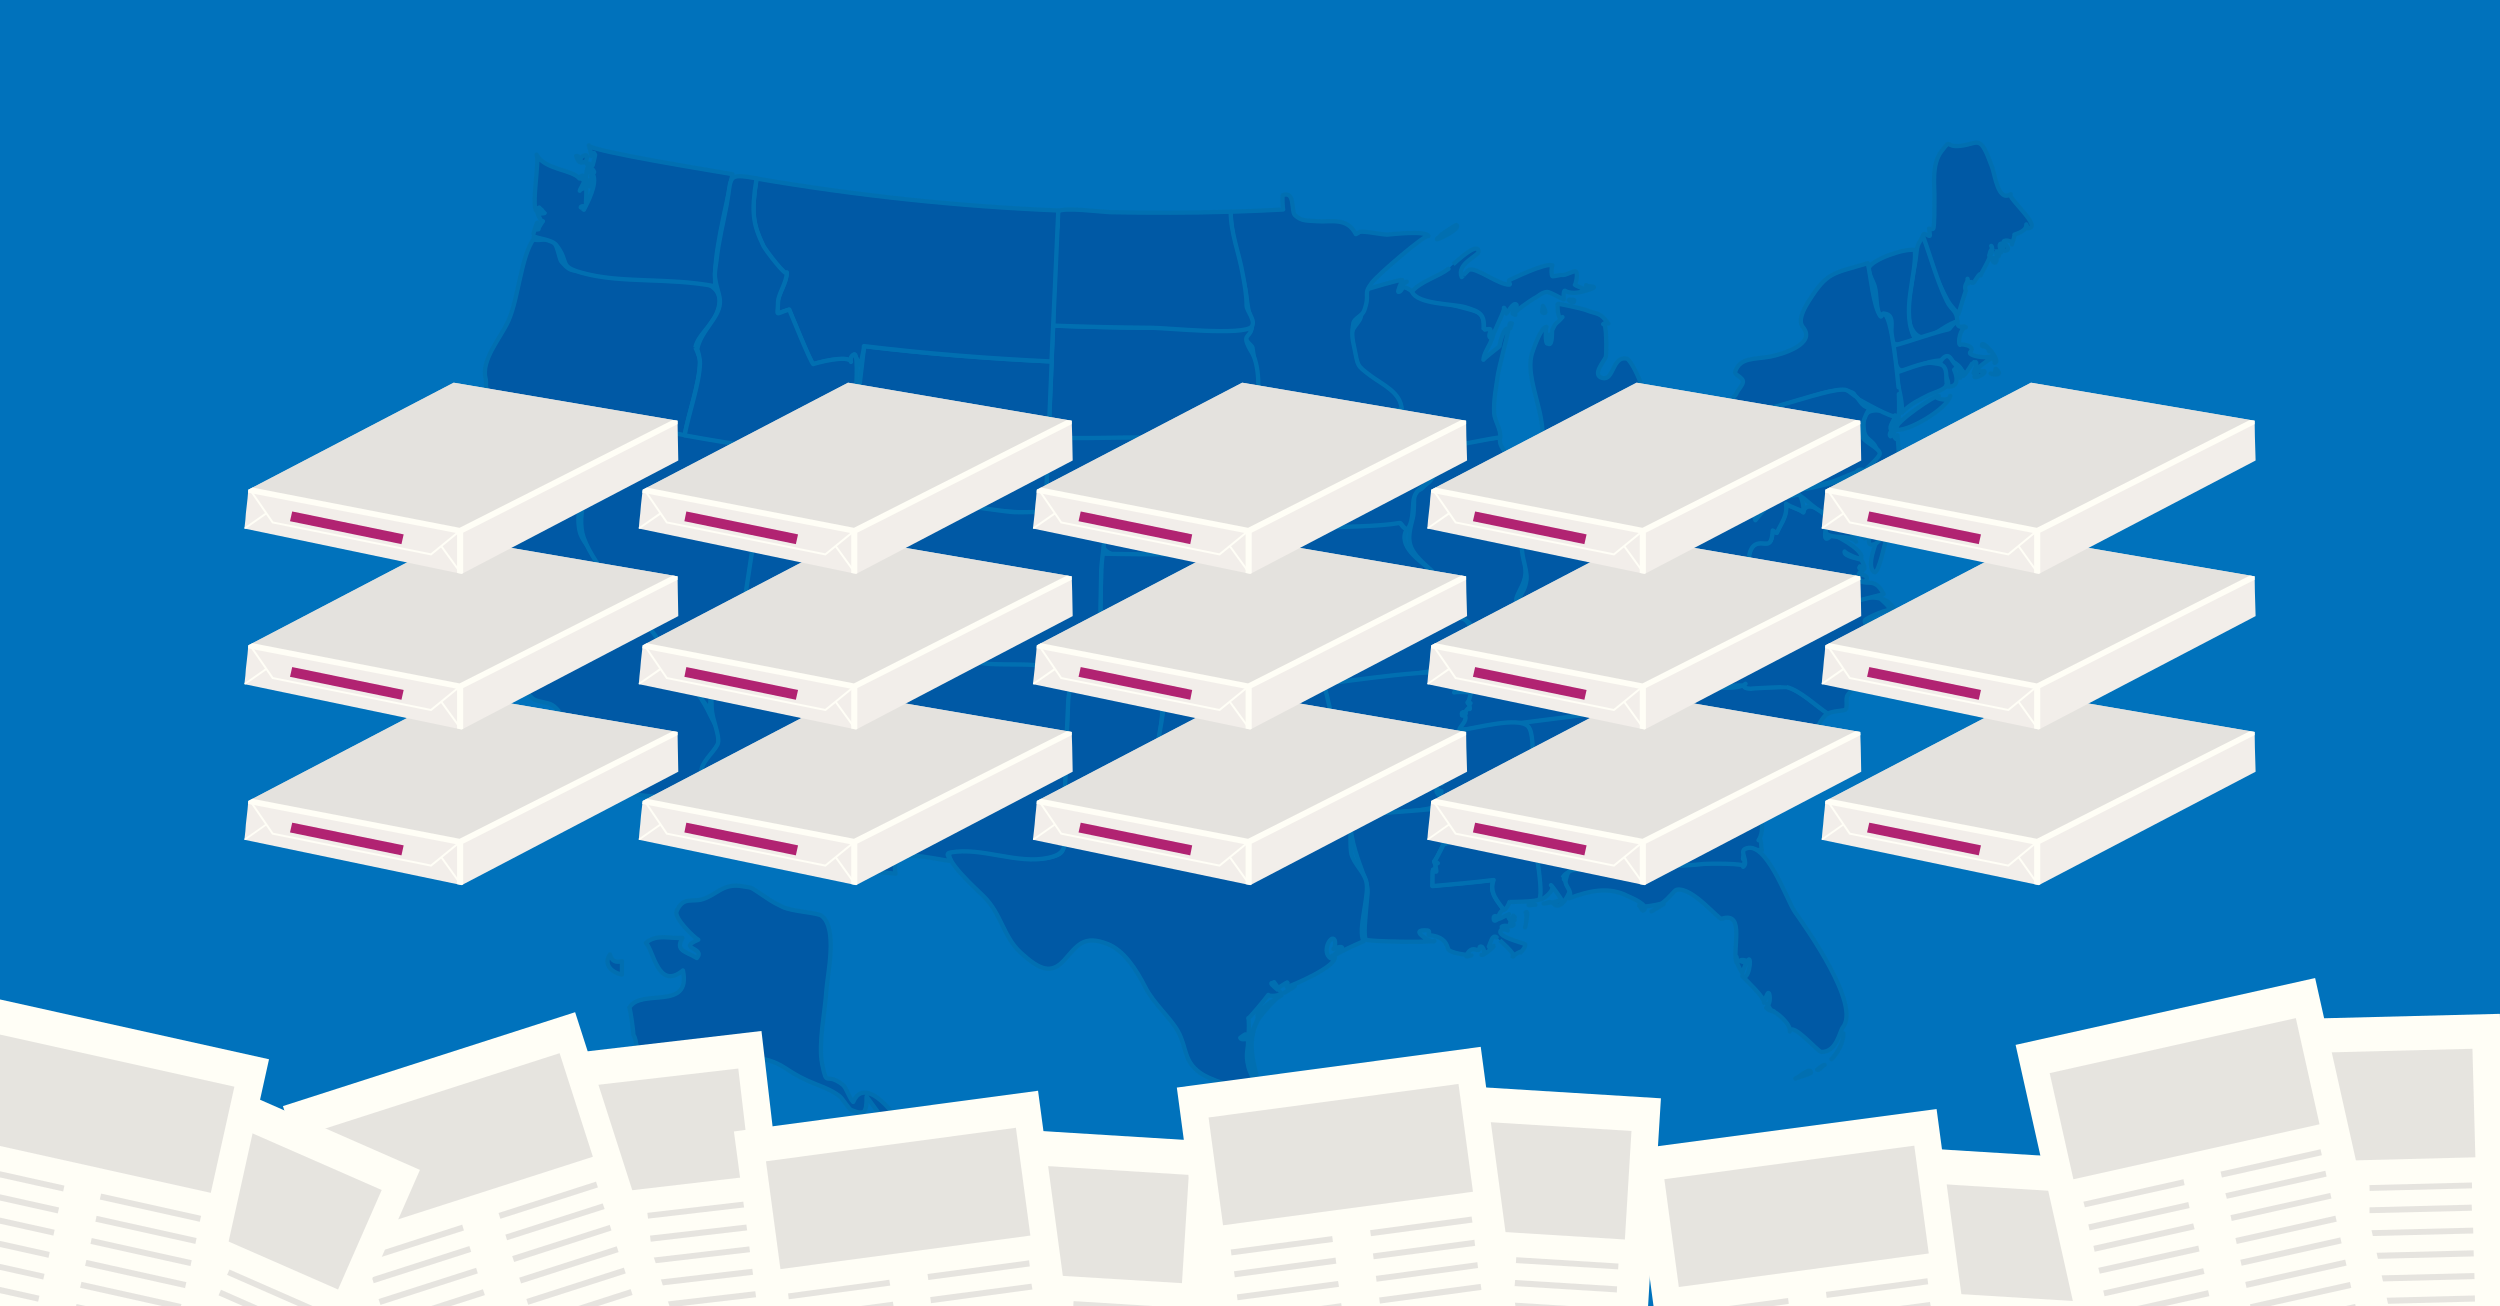 <?xml version="1.0" encoding="utf-8"?>
<!-- Generator: Adobe Illustrator 19.1.0, SVG Export Plug-In . SVG Version: 6.00 Build 0)  -->
<svg version="1.1" xmlns="http://www.w3.org/2000/svg" xmlns:xlink="http://www.w3.org/1999/xlink" x="0px" y="0px"
	 viewBox="0 0 1025 535.6" style="enable-background:new 0 0 1025 535.6;" xml:space="preserve">
<style type="text/css">
	.st0{fill:#0072BC;}
	.st1{opacity:0.63;}
	
		.st2{fill-rule:evenodd;clip-rule:evenodd;fill:#004A98;stroke:#016EAB;stroke-width:1.599;stroke-linejoin:round;stroke-miterlimit:2.613;}
	.st3{opacity:0.51;}
	.st4{fill:#004A98;}
	.st5{fill:#FFFEF6;}
	.st6{fill:#DFDDD9;}
	.st7{fill:#B12372;}
	.st8{fill:#016EAB;}
	.st9{fill:#7BD3F7;}
	.st10{fill:#24385D;}
	.st11{fill:#F2EEEA;}
	.st12{opacity:0.71;fill:#DFDDD9;}
	.st13{fill:none;stroke:#FFFEF6;stroke-width:0.805;stroke-miterlimit:10;}
	.st14{fill:none;stroke:#7BD3F7;stroke-width:2.143;stroke-miterlimit:10;}
	.st15{fill:none;stroke:#FFFEF6;stroke-width:3.214;stroke-miterlimit:10;}
	.st16{fill:none;stroke:#FFFEF6;stroke-width:3.214;stroke-miterlimit:10;stroke-dasharray:12.588,12.588;}
	.st17{fill:none;stroke:#FFFEF6;stroke-width:3.214;stroke-miterlimit:10;stroke-dasharray:8.951,8.951;}
	.st18{opacity:0.7;fill:#B12372;}
	.st19{clip-path:url(#SVGID_2_);}
	.st20{opacity:0.8;fill:#DFDDD9;}
	
		.st21{fill-rule:evenodd;clip-rule:evenodd;fill:#004A98;stroke:#016EAB;stroke-width:1.768;stroke-linejoin:round;stroke-miterlimit:2.613;}
	.st22{fill:none;stroke:#FFFEF6;stroke-width:0.809;stroke-miterlimit:10;}
	.st23{clip-path:url(#SVGID_4_);}
	
		.st24{fill-rule:evenodd;clip-rule:evenodd;fill:#004A98;stroke:#016EAB;stroke-width:2.069;stroke-linejoin:round;stroke-miterlimit:2.613;}
	.st25{fill:none;stroke:#FFFEF6;stroke-width:0.947;stroke-miterlimit:10;}
	.st26{clip-path:url(#SVGID_6_);}
</style>
<g id="Layer_2">
	<rect x="-14.4" y="-4.4" class="st0" width="1053.8" height="544.3"/>
</g>
<g id="Layer_3">
</g>
<g id="Layer_1">
	<g class="st1">
		<path class="st21" d="M609.5,266.9c-4.8-3.8,9.2-4,8.4-2.4c1-1.9-2.2-2.7-0.8-4.6c1-1.3,3.5-0.9,4.6-2.1c0.4-0.5-0.3-11.2,0-12.4
			c0.7-2.8,3.4-6,3.7-10c0.5-6.2-2.3-18.1-3.3-26.2c-0.9-7.1-1.3-14.2-3.4-21c-1.2-3.8-4.1-4.2-3.7-8.9c-10.7,1.4-21.5,2.5-32.3,3.4
			c-0.3,0.4,6.3,6.2,6.4,8.5c0.1,4.2-3.3,5.2-5.1,7.9c-1.9,2.8-2.7,0.6-4.2,4.5c0,0.1,0,6.9-0.5,8.6c-2.7,10.1-2.5,12.9,7.2,21.3
			c0.8,0.7,3,5,3.2,5.2c-0.6-0.7,3.6-1.4,4.4,0.1c2,3.6-1.7,8.2,1.9,13.1c1.8,2.4,4.5,1.1,6.8,4c0.3,0.4,5.3,10.9,5.3,11
			c-0.1-0.4-0.4-0.8-0.7-1C608.2,265.7,609.5,267.4,609.5,266.9z"/>
		<path class="st21" d="M542.2,272.4c-4.4,20.8,51.1-4.6,56,4.2c1.3,2.4,0.3,5-2.1,7.4c8.7,1.1,6.7-2.2,7.9-4.7
			c0.1-0.3,2.1,0.1,2-0.5c0-0.1-1.4-3.8-1-4.6c0.9-2.1,1.5,1.6,1.2,1.3c2,2,6.6-11.4,1.2-9.5c0.3,0.3,0.6,0.6,0.7,1
			c0.3-1.4-5.3-10.7-6.7-12.2c-1.6-1.8-2.9-0.9-4-2.1c-1-1.1-2.8-1.1-3.5-2.5c-1.4-2.6,1.3-5.7,0.4-7.5c-1.4-2.9-1.4-2.1-3.2-4.8
			c-0.5-0.7-1.6,2.2-2.9,1c-1.5-1.3-0.1-3.9-1.5-5.1c-4.2-3.7-14.1-9.8-9.8-17c-1.4,0.4-2.6-2.4-3.5-2.9c-2.9-1.6-46.5,1.3-47.9,3.3
			c0.1,0.3,0.2,0.5,0.2,0.8c0.4,0.5,0.9-0.6,0.9-0.6c-3.3,2.6,10.3,12.8,10.3,12.1c0,0.9-3.1,2.1-2.5,3.9c0.8,2.1,2.5,2.1,3.2,4
			c0.8,1.9,2.2,0.7,2.8,2.5C543.9,248.6,541.8,262.9,542.2,272.4z"/>
		<path class="st21" d="M615.1,179.3c0.3-3.5-2.3-6.7-2.5-9.9c-0.3-5.3,0.9-11.1,1.6-16.1c0.2-1.6,4.5-18.3,4.3-18.4
			c-1.9-1.8-3.9,7.2-3.7,7.1c-0.3,0.2-6.6,5.2-6.6,5.5c0.4-4.7,5.9-8.8,2.7-12.6c-0.2-0.3-2.6,0.2-2.6,0.1c0.4-7.5-2.4-7.1-9-9
			c-4.8-1.4-12.6-2.8-17.4-4.4c-1.1-0.4-5.1-4.4-6.6-3.7c-0.5,0.2-0.8,1.7-1.9,1.8c-0.7,0.1,1.5-4.7,1.5-4.9
			c-0.1-0.5-14.5,3.7-14.8,4c-1.7,1.8-1.6,9.2-2.2,11.3c-0.7,2.3-3.4,4-3.9,7.1c-0.1,0.5,2,12.3,3.2,13.9
			c4.3,5.5,13.2,7.1,16.8,14.7c1.2,2.6,1,6.6,1.7,8.1C582.8,188.4,600,181.3,615.1,179.3z M574.8,117c-0.4-1.1,2-1.5,2-1.5
			C575.9,116,575.4,116.4,574.8,117z M577.8,112.4 M576.1,114 M619.2,134.6c-0.7-0.9-0.3-2.7,0.7-2
			C619.9,132.6,619.2,134.4,619.2,134.6z"/>
		<path class="st21" d="M574.7,167.9c-20.1,1.8-40.2,3.3-60.3,3.8c1,4.1-0.5,6.9,0.3,11.1c0.7,4,3.3,8.1,4.7,11.9
			c1.9,5.4,2.4,11.3,5.4,17.2c3.2,6.2,0.6,5.2,14.7,4.5c10.5-0.5,25.2-0.4,34.4-2c0.7-0.1,2.3,3.7,3.5,2.1
			c2.4-3.5,1.5-10.2,2.5-12.9c1.7-4.5,5.4-3.8,7.8-8.4c3.2-6.2-1.7-9.8-5.7-13.9C576.4,175.4,577.6,174.3,574.7,167.9z"/>
		<path class="st21" d="M526.1,85.9c-7.2,0.4-14.3,0.7-21.5,0.9c-0.1,10.3,4.2,22.1,6,31.8c0.5,2.5,0.7,5.5,1.2,8
			c0.4,2.2,1.3,4.6,1.5,7.2c0.1,1.8-2.8,4-2.8,4.5c0.2,1.5,2.9,3.6,3,4.1c0.4,3.6,1.7,9,1.9,13.5c0.4,11.4-2.8,14.2,7.7,15.5
			c16.3,2,35.4-2,51.6-3.5c-0.3-7-7.7-10.1-12.7-13.8c-6-4.5-5.1-3.9-6.7-11.3c-0.9-4-1.2-6.2-0.4-10.4c0.4-1.9,3.6-2.9,4.4-5
			c2.7-7.4-0.7-6.3,3.1-11.4c2.4-3.3,22.7-20.7,23.3-19.2c-1-2.5-16.3-0.6-17-0.6c-3-0.1-11.1-2-11.7-0.8c-0.4,0.2-0.7,0.4-1.1,0.6
			c-3.7-7.2-10.4-4.8-15.9-5.3c-3.7-0.3-6.5,0.1-9.1-2.5c-1.6-1.6,0.2-10.1-4.9-8.2C525.6,80.3,525.9,85.3,526.1,85.9z"/>
		<path class="st21" d="M431.8,133.5c-0.7,15.3-1.3,30.6-2,45.9c23.4,0.9,53.2,0.4,72.9,2.9c2,0.3,15.1,3.4,13.5,5.3
			c-2.5-3.5-1.3-10.7-1.2-13.1c0.2-5.6,2-17,0-25.4c-1.1-4.5-2.2-4.8-3.5-7.9c-1.8-4.2,1.5-3,1.7-7.2
			C486.1,134.8,458.9,134.5,431.8,133.5z"/>
		<path class="st21" d="M504.6,86.8c-16.5,0.5-33,0.5-49.5,0.2c-3.1-0.1-19.7-2.2-21.2-0.3c-1,1.2,0.2,4.9-0.3,6.4
			c-3.7,11.3-1.2,28.4-1.8,40.4c13.6,0.5,27.1,0.8,40.7,0.9c5.3,0,37.8,3.4,40.7-0.5c1.8-2.4-2.1-6.5-2.1-8.5
			c0-4.4-0.8-8.7-1.6-13.1C508.1,104.1,504.5,95.2,504.6,86.8z"/>
		<path class="st21" d="M429.9,179.4c-0.4,10.4-0.9,20.8-1.3,31.2c5.1,0.2,21.2-1.3,23.4,1.9c4.5,6.6-4.2,10.7,3.3,14.5
			c7.7,4,27.6,0.2,36.3,0.1c13.3-0.2,26.6-0.6,39.8-1.2c-0.4-0.9-6.5-7.1-4.7-8.5c-0.1,0.1-0.6,1.2-0.9,0.6
			c-6.9-11.1-0.2-32.9-19.8-35.9c-3.5-0.5-6.2,0.9-8.9,0.7c-1.4-0.1-3.2-2.4-4.1-2.5C472.3,178.3,450.6,180.2,429.9,179.4z"/>
		<path class="st21" d="M451.6,227c-0.3,15.7-0.6,31.4-0.9,47.2c20.4,0.4,40.7,0.3,61.1-0.4c4-0.1,28.4,1.5,30.4-1.4
			c0.5-0.7-0.4-3.8-0.2-4.5c1.8-5.7-0.1-25.2-2.4-29.6c-0.4-0.8-3.3-2.4-3.9-3.9c-1.6-3.9,1.2-2.4,1.2-5c0-1.9-2-1.3-3.9-2
			c-4.4-1.5-10.4-1.1-16.2-0.9C495.2,227.3,473.4,227.5,451.6,227z"/>
		<path class="st21" d="M431.2,148.2c-25.7-1.2-51.4-3.2-76.9-6.3c-1.8,15.4-3.6,30.8-5.4,46.2c-0.3,3-1.9,7.9-1.2,10.8
			c1.6,6.9-1.1,3.9,6.8,6c4.4,1.2,9.8,1,14.4,1.5c19.9,1.9,39.8,3.3,59.7,4.1C429.4,189.8,430.4,169,431.2,148.2z"/>
		<path class="st21" d="M364.3,269.1c28.7,2.8,57.5,4.5,86.4,5.1c0.3-13.6,0.5-27.1,0.8-40.7c0.1-4.1,2.7-17.5,0.4-21
			c-2.8-4.2-29.4-2.2-35.9-2.5c-6.4-0.3-42.9-6.7-45.9-3.1c-2.3,2.8-1.3,14.2-1.6,17.7C367.1,239.4,365.7,254.2,364.3,269.1z"/>
		<path class="st21" d="M348.8,188.5c-7.5-0.8-23.8-6.2-30.8-4c-6.1,1.9-1.6-0.9-4.3,5.2c-4.4,10.2-3.9,25.8-5.5,36.7
			c-1,6.6-7.7,26.4-4.9,32.6c3.7,8.3,50.1,8.8,61,9.9c1.4-15.4,2.9-30.8,4.3-46.2c0.2-2.5,3.1-14,1.5-16.2
			c-3.1-4.1-19.9,1.8-23.1-2.5C345.8,202.5,348.6,190.8,348.8,188.5z"/>
		<path class="st21" d="M542.7,280.3c2.7,13.8,0.7,33.4,4.7,45.3c0.6,1.7,4.1-0.5,4.8,0.3c1.7,1.9-0.9,7.1,1,8.4
			c2.2,1.5,19.7-1.3,22.4-1.5c6.1-0.4,13.1-1.3,14.3-3.1c0.3-0.4,2.5-1,1.8-2.4c0.4,0.9-2.8-2.3-0.7-2.8c-0.1,0.7-0.5,1.2-1.2,1.3
			c-1.2-0.7,1.4-0.6,0.5-1.6c-0.3-0.3-1.2,1-1.2,0.7c0.1-2-0.2-2.2-0.3-3.6c-0.1-1.5,2.5,1,2.5-0.2c0,0.2-2.5-1.3-1.5-1.6
			c0,0,2.5,0.3,1.9-0.3c-0.3-0.3-1.6-2.8-1.6-2.7c0,0.1,1.5-2.7,1.5-2.7c0,0.1,2.2-0.9,1.7-1c-0.7,0.3-1.3,0.1-1.6-0.6
			c-0.4,1,2.7-2.7,2-2.2c0.7-0.6,1.3,0.6,1.2,0.6c0.7-0.6,1.8-5.6,0.8-6c-0.4-0.2,2,3.4,1.3,0c0-0.1-2-0.1-1.4-0.7
			c0.4-0.2,0.5-0.5,0.3-1c0.3-0.4,0.1,1.5,0.8,1.1c0.8-0.5-0.2-1.7-0.2-2.3c0-0.5,6.1-4.7,4.2-8.4c-0.7-1.5-1,0.5-1.2,0
			c-0.5-2.2,2.1-0.8,1.5-0.6c-1.2,0.3,2-3.6,1.7-1.9c0.1-0.4-0.4-2.1,0.3-2.4c-0.4,0.6-0.8,0.5-1.2-0.3c-0.1-0.7,4.2-3.8,3.4-3.3
			c1.6-1-7.7-1.3-9-0.9c1.2-1.3,3.7-5.3,2.8-6.6C595.4,272.3,550.1,279.9,542.7,280.3z"/>
		<path class="st21" d="M553.2,334.2c0.8,12.6,3.6,17.7,6.5,26.3c1.7,5,0.9,5.3,0.5,11.3c-0.3,4.1-1.4,12.5,0,13.5
			c1.1,0.8,27.9,1.2,27.9,0.4c0.3,1.9-11.9-5.1-2.7-4.2c1.2,0.2-0.1,1.9,0.5,1.9c5.1,0.5,7,2.5,7.8,5.6c0.4,1.8,8.6,2.7,9.6,2.7
			c0.1,0-2.5,0.8-2.2,0.2c1.8-3.6,3.5-2.7,4.5-2.4c1.4,0.4,0.7-1.2,1.3-1.4c1.5-0.5,2.5,4.1,0.5,3.4c1,0.4,5.3-3.4,5.1-3.7
			c-0.2-0.2-1.3,1.1-1.5,1.1c-0.2-0.2-0.4-0.5-0.6-0.8c0.5-0.6,1.3-5.3,3.2-3.8c-0.1-0.1,9,7.9,6.7,7.9c-1.3,0.2,5.1-3.3,3.2-1.7
			c0.6-0.5,2.4-2.9,1.7-3.4c-0.7-0.6-13-3.3-9.4-6.1c0.2-0.2,2.4,0.4,2.4,0.5c0-0.7-2.2-0.6-2.4-0.8c0.1-0.3,0.1-0.5-0.1-0.7
			c1.4-1.2,4.1,0.6,4.9-0.8c0.4-0.6-1.5-0.3-1.5-0.8c0-0.2,1.9-1.1,1.9-1.1c-0.1,0-1.1,0.2-1.2,0.1c-0.5-0.9,1.8-0.6,1.2-1.5
			c-0.3,0-0.5-0.2-0.5-0.5c-0.1,0-0.8,2.2-1.4,1.7c-0.5-0.6-1.4-1.9-0.4-2.3c-2.5,1.1-3.6,1.9-4.4,2c-0.5,0.1-1.9,1.7-1.9-0.3
			c0-1.7,1.5-0.5,1.7-0.6c0.6-0.5,0.8-2.3,2.4-2.9c-2.3-3.4-6.3-7.1-4.1-12.3c-8.4,1-16.7,1.8-25.1,2.5c0.2-0.9,0-6.6,0.3-6.7
			c-0.1,0,1.6,1.5,1.3,0.5c0.1,0.6-1.2-4.7,0.6-3.2c-0.8,0.4-1.3,0.2-1.5-0.6c1.3-1.5,3.6-6.9,4.1-7.3c-0.9,0.7,3.4-0.9,1.6-1.5
			c0.2,0.1-2,1.5-2,0.3c0-1.6,4-1.3,3.4-3c-0.1-0.4-3.7-2.6-2.9-3.1c0.3,0.5,0.8,0.8,1.4,0.7c-0.7,1.4-0.5-3-0.3-2.1
			c-0.2-0.9-1.2,1.2-1.7,0.7c-1-0.7,1.1-5,0.1-6.1c-0.9-0.9-0.2,1.6-1.2,1.3c-1.5-0.5,0.4-1.3,0.1-1.7
			C578.1,332.6,565.7,333.5,553.2,334.2z M625.3,380.1c0.5-0.8,0.8-6.7,0.2-6C627.3,372.3,624.9,381.7,625.3,380.1z"/>
		<path class="st21" d="M675,352.4c2,7.5,10.5,3.3,16.8,2.6c2.3-0.2,25.1-1.1,22.3,0.7c1.1-0.7,1.3-3.3,1.4-3.4
			c-2.5,1.2,1.2-5.1,0.6-4.2c-0.1,0.2,5.7,0.5,6.3,0.4c-0.4-0.2-0.1-5.9-1.4-4c2.2-3.1,1.2-7.6,1.4-9.1c0-0.5,0.2-3,0.2-3
			c0.1-0.6,4-5.4,3.7-5.6c-7.4-4.5-12-14.3-19.6-20.3c-4.9-3.8-8.6-8-13.2-12.1c-1.3-1.2-5-1.4-6.9-2.8c-0.7-0.6,2.4-4.3,2.3-5
			c-10.4,2.1-20.8,3.9-31.2,5.4c3.8,11.7,8.4,24.2,12.2,35.3c1.9,5.7,1.3,4.6,1.9,10C671.8,339,675.2,352,675,352.4z"/>
		<path class="st21" d="M725.5,326.7c0.7-1.3,4.5-8.4,4-8c3-2.7,7.5-6,9.8-8.9c2.2-2.8,6-14.7,10.1-17.3c-4.9-3.2-11.3-9.5-16.9-11
			c-0.6-0.2-16,0.6-14.5,0.7c-6.2-0.5,0-3.5-3.6-1.2c-4.5,2.7-21.1-1.9-25.6,6.4c-3.7,6.7,0.6,3.4,4.7,7.1
			c7.8,7,16.3,14.4,22.5,21.1C718,317.8,722,327.6,725.5,326.7z"/>
		<path class="st21" d="M631.3,368.3c-0.6,2.3,7.4-3.7,4.6-5.4c0.4,0.2,4.1,5.5,4.2,5.8c0.1,0.6-3.7,1.2-3.5,1.4
			c3.5,4.6,7.3-5.3,7.3-5.3c0.2-1.7-3.3-4.8-3.2-4.9c2.3-6,26.8-6.1,34.2-7.5c0.2-0.3-3.1-14.5-3.3-16.3c-0.6-4.2-0.2-5.2-2.7-10.5
			c-3.1-6.4-5-14.1-7.3-21c-0.5-1.6-2.4-11.4-4.1-12.4c-3-1.7-29.5,2.4-32.5,4.3c0.7-0.4,2.2,35.4,2.2,38.8
			C627.5,346.5,629.5,357.2,631.3,368.3z M632.9,370.5c0.1,0,3.4-1.2,2.9-0.5C635.7,370,632.9,370.5,632.9,370.5z"/>
		<path class="st21" d="M643.4,368.3c7.9-3,16.1-5,24-0.9c0.8,0.4,8.9,3.6,6.6,5.8c-0.2,0.1-0.4,0.1-0.5,0.2c-0.3-0.1-1.6-2.4-1-2.7
			c-2.9,2.2,7.9,0.2,8.8-0.3c2.8-1.8,5.2-5.4,6.1-5.6c6.5-1.3,17.2,12.4,18.5,11.9c10-3.4,3.9,13.6,6.2,18.2c0,0,0.1-2.9-0.3-2.7
			c-1.1,0.4,2.3,6.8,2.6,6.8c-0.3,0,1.8-4.2,1.3-4.3c-0.2,0-2.6-0.7-2.2-0.9c1.7-0.9,3.9,1.1,3.7,1.3c0.3-0.5-1-1-0.4-1.6
			c1.6-1.5,0.1,9.3-2.5,6.7c1.6,1.7,9.5,9,8.9,10.9c0.3-0.6,1.4-4.3,1.9-4c0.9,0.4,0.6,6.1-0.7,4.5c0.2,0.3,2,2.8,1.7,2.8
			c1.9,0,8.4,5.7,7.7,8.5c1-4.1,11.6,8.4,12.9,8.4c6.3,0.2,7.6-8.4,8.8-10c7.7-9.1-15-40.9-19.7-47.6c-3.2-4.7-11.9-30-20.4-25.6
			c-2.2,1.2,1.7,5.6-0.7,7.3c2.2-1.6-15-1.3-16-1.2c-7,0.8-17.5,1.2-22.5,0.5c-0.1,0-0.8-1.9-1.3-2c-5.8-0.4-14.1,2-20.5,2.9
			c-11.5,1.6-11.2-0.1-12.5,5.5C641.5,363.4,644.9,365.2,643.4,368.3z M750.9,434.3c2.3-2.7,4.9-6.5,4.9-10.6
			C755.8,427.6,753.4,431.9,750.9,434.3z M749.7,435.5 M748.6,436.2 M745,438.6c0.8,0.7,2.4-2,3.1-2
			C747.2,436.6,745.8,438.1,745,438.6z M742.3,438.7 M742.9,439.7 M736.2,442.2c0.9-0.3,6.3-5.1,6.3-2.4
			C742.6,440.3,734.8,442.5,736.2,442.2z M730.7,443.6 M724.1,413.2c0.3,0.2,3.3,1.5,3.3,1.5C727.4,414.7,725.3,414.6,724.1,413.2z
			 M723.3,411.6 M677.1,373.7c0.4-0.2,4.6-2.9,5-3C681.9,370.7,677.4,373.6,677.1,373.7z M675.2,373.1"/>
		<path class="st21" d="M749.4,292.6c1.8-1.1,6.8-1.2,7.2-1.6c1.1-0.9-0.1-4.8,1-6.1c3-3.7,5-6.8,8.9-9.6c0.7-0.5,5.9-1.5,5.3,0
			c0.4-1,4-8.8,4.3-8.6c0,0-3.8,5.1-3.8,4.8c0,0.5,1.1-5.2-0.1-3.4c0.1-0.2,0.9,1,0.5,1c-0.9,0-1.6-0.5-2-1.2c0.4,1-1.7,2-2,1.4
			c0.6,1.1,0.9-8.9-1.1-5.4c1.3-2.3,5.7-1.1,7.7-4.6c1.9-3.3,2.7-6.7-1.7-5.4c0.7-0.2-9.4,0.8-8.9,1.5c-0.1-0.1-0.2-1-0.1-1.1
			c0.7-1,11.1-5.6,10.5-3.7c0.5-1.4-4.5-5.4-4.5-5.5c0.9-1.9,19.7,21.5,5.9,21.5c10.6,0,1.4-17.3-2.6-20c-10-6.6-47.9,8.2-62.8,10.9
			c-4.4,0.8-11.3,0-8.8,5.4c0,0.1-7.9,6.8-9.3,7.9c-0.6,0.4-0.9-1.3-1.2-1.5c-1.3-0.9-17.6,17.7-18.1,20.3c8.7-1.5,15.6-4.9,22.7-7
			c2.8-0.8,18.9-2,18-1.4c3.8-2.4-2.8,1,3.6,1.2c-2.2-0.1,14.4-0.8,14.5-0.7C738.1,283.1,744.5,289.4,749.4,292.6z M778.3,254
			c-0.4,0.2-1.7-1.7-1.8-1.5C777.1,251.6,778,253.7,778.3,254z"/>
		<path class="st21" d="M702,258.9c-18,0.9-39.4,6.6-58.6,8.9c-4.5,0.5-36.9,7.9-37.2,7.6c0.3,0.3-0.3-3.4-1.2-1.3
			c-0.4,0.8,1,4.6,1,4.6c0.1,0.6-1.9,0.1-2,0.5c0.5-1-2,10.3-2.3,8.8c0.4,0.7,0.8,0.8,1.2,0.3c-0.9,0.4-0.1,1.8-0.3,2.4
			c0.4-2-3,2.2-1.7,1.9c0.6-0.2-2-1.5-1.5,0.6c0.1,0.5,0.4-1.5,1.2,0c1.3,2.6-2.5,4.8-2.2,6.1c12.7-1.2,25.2-2.9,37.8-4.5
			c9.2-1.1,18.4-2.4,27.6-3.8c3.4-0.5,7.8-1,9.8-2.5c0.5-0.4-0.6-2.4,0-3c2.1-2.1,3.8-4.1,6.7-6.5c1.1-0.9,12.7-8.9,11.4-9.9
			c0.3,0.2,0.6,1.9,1.2,1.5c1.4-1,9.3-7.8,9.3-7.9C701.8,262,701.3,259.8,702,258.9z"/>
		<path class="st21" d="M616.6,373.1c1.2-0.4,2.4-3.3,2.3-3.3c0.1,0,11.4,0,12.2-1.1c2.3-3.5-3.7-31.4-3.8-36.9
			c-0.1-6.7,3-29.7-0.7-33.9c-3.9-4.4-22.3,0.9-28.1,1.5c0.9,3.3-2,1.9-2,2.2c0,0.5,1.1,1.8,0.2,2.3c-0.7,0.4-0.5-1.5-0.8-1.1
			c0.2,0.4,0.1,0.8-0.3,1c-0.5,0.6,1.4,0.6,1.4,0.7c0.8,3.4-1.7-0.1-1.3,0c1,0.4-0.1,5.4-0.8,6c0.1,0-0.5-1.2-1.2-0.6
			c0.7-0.5-2.5,3.3-2,2.2c0.3,0.7,0.9,0.9,1.6,0.6c0.5,0.1-1.7,1.1-1.7,1c0.1-0.1-1.6,2.9-1.5,2.7c0,0.1,1.1,2.2,1.6,2.7
			c0.6,0.6-1.9,0.3-1.9,0.3c-1,0.3,1.5,1.8,1.5,1.6c-0.1,1.2-2.6-1.2-2.5,0.2c0.1,1.4,0.4,1.6,0.3,3.6c0,0.4,1-1,1.2-0.7
			c0.9,1-1.6,0.9-0.5,1.6c0.7-0.1,1.2-0.5,1.2-1.3c-1.8,0.5,1.2,3.8,0.7,2.8c0.7,1.5-1.5,1.9-1.8,2.4c0.5-0.7,1.1,3.8,0.6,3.6
			c1,0.3,0.3-2.3,1.2-1.3c1,1.1-1.1,5.4-0.1,6.1c0.5,0.4,1.4-1.6,1.7-0.7c-0.3-0.9-0.4,3.5,0.3,2.1c-0.6,0-1.1-0.2-1.4-0.7
			c-0.9,0.5,2.7,2.6,2.9,3.1c0.6,1.6-3.4,1.4-3.4,3c0,1.3,2.1-0.2,2-0.3c1.9,0.6-2.4,2.1-1.6,1.5c-0.5,0.4-2.8,5.8-4.1,7.3
			c0.2,0.9,0.7,1.1,1.5,0.6c-1.8-1.5-0.4,3.7-0.6,3.2c0.2,0.9-1.4-0.5-1.3-0.5c-0.4,0.2-0.2,5.7-0.3,6.7c8.4-0.7,16.8-1.5,25.1-2.5
			C610.4,366.1,614.2,369.6,616.6,373.1z M630.2,371.1 M626.7,371.1c0.5,0,2.1-0.6,2.8-0.1C629.3,370.8,627,371.3,626.7,371.1z
			 M623.9,371.8 M621.5,371.8"/>
		<path class="st21" d="M772.3,243.6c-4.1-8.2-7.3-1.9-12-7.2c0.2,0.3-1.6,1.2-1.6,0.3c0-1.9,4.9,2.5,5.9,1.7
			c2.9-2.7-2.6-2.8-2.5-3.3c0-0.1,1.4-1.1,1.6-1c-0.2-0.1-1.6-1.2-1.4-1.4c0.2-0.1,0.3-0.3,0.3-0.5c0.2,0.1,1.8,0.8,1.8,1
			c0.2-1.7-1.4-3.8-1.2-3.6c-0.6-0.5-7.6-1.4-6.9-3.5c-0.1,0.5,6.8,4,6.9,2.5c0.6-3.6-11.9-9.8-12.1-9.5c-5.2,6.3-1.7-6.3-1.3-5.7
			c-2.4-4.1-9.1-8.6-10.5-3.4c-2-1.6-5.1-2-7.1-3.6c0.6,5-1.7,7.5-3.8,12c-0.6-0.3-1.1-0.7-1.7-1c-0.2,8.3-3.4,4.1-6.9,5.7
			c-6.7,3.3,1.2,22.5-10.6,20.9c1,0.1-6,4.1-7.3,4.2c-4.7,0.1-3.8-2.1-6.3-3.2c2.3,1.4-17.9,17.4-18.1,18.2
			C709.3,257.6,740.4,252,772.3,243.6z M769.4,221.6c1.2-0.7,2.6-2,4.4-2.4c-0.6,2-3.6,16.4-5.3,15.4
			C764.8,232.3,769.6,221.7,769.4,221.6z M764.9,223.3 M765.7,224.4"/>
		<path class="st21" d="M695.4,245.1c-5.3,0.5-12.3-12.1-14.2-16.7c1.9,4.7-15.3,1.1-16.4,0.8c-10.4-3.3-3.7-2.5-6.7,2.6
			c-1.2,1.9-6.1,1.3-7.3,2.5c-0.1,0.1-1,5-1.6,6c0,0-3,5.4-2.5,5c-0.5,0.3-6.6,1.5-5.1-1.1c-0.3,0.7-3.9,4.3-3.4,5.5
			c-1.4-3.5-6.4,0.7-5.5,1.8c-1.3-1.5-4.7-2.2-5.9-2.2c-1.1,0.1,1,2.2-0.3,2.4c-0.2,0-2.3-1.6-3.3-1.1c-1.8,0.9-1,7-1.4,7.3
			c-1,1.1-3.7,0.9-4.6,2.1c-1.3,1.8,1.8,2.7,0.8,4.6c-0.9,1.7-5.8-2.8-6.7-1.6c-0.7,1-1.5,4.9-1.1,4.3c-0.7,0.9-2.9,7.3-3,7.6
			c15.6-2.9,18-4.6,35-6.7c10.7-1.3,25.8-1,35.5-5.1C684.7,260.1,691.3,251.8,695.4,245.1z"/>
		<path class="st21" d="M749.2,215.3c-3.7,7.4,8.9,2.9,11.8,6.8c-2.3-3-6.3-17.1-6.9-17.2c2.5,0.2,0.5-2,1.7-2.6
			c0.5-0.3,0.5,0.6,0.7,0.8c0.7,0.2,2-4.8,2.4-4.8c0.3-0.1,0.6,3.3,0.8,3c0.3-0.8-2.7,7.8-1.2,6.1c-0.3,0.4,0.4-2.4,0.4-1.5
			c0,2.8-1.6,1.2-1.7,1.4c-0.3,0.4-0.3,2.9,0,3.2c-0.2-0.3,1-2,1.3-2c0.4,0,1,1.2,0.9,1.7c0.3-2-2.1,3.6-1.1,2.8
			c-0.2,0.2,3.5-2,2.4,0.1c-1.7,3.5,2.2,3.3,1.7,6c0-0.2-0.7-0.3-0.7-0.7c0.2-0.9,1.8,0.6,1.9,0.6c0-0.1-0.7-2.5-0.2-2.4
			c0,0,1.5,3.1,2.4,1.4c-0.4,0.7-0.4,1.9-0.6,2.3c0.1-0.1,1-1.1,1.3-0.7c0.3,0.6-0.8,2.7,0.1,3.5c2.5,1.8,9.2-6.3,7.8-10.6
			c-11.9,3.5-5.8-2.8-11.6-10.7c0-7-3-8.5-9.1-4.5c-3.5,0.9-7.1,1.8-10.6,2.6c-8.5,2.1-29.9,0.9-23.4,13.6c2.6-3.5,4.8-5.2,6.8-8.4
			c-0.7,1.1,9.5-2.4,11.1-2c2,0.5,7.3,7.3,13.4,8.2C750.3,212.4,749.2,214.2,749.2,215.3z M764.7,222.8 M764,220.2
			c-1.1-0.4-0.1-0.8-0.1-0.8C764.4,220.1,764.9,221.6,764,220.2z"/>
		<path class="st21" d="M748.3,211.1c0.6,0.9,1.4,0.4,1.4,1.9c0.4-0.6,0.8-1.2,1.2-1.8C749.3,209.3,748.9,211.3,748.3,211.1z"/>
		<path class="st21" d="M718,205.5c-4,0.9-8,1.7-12,2.6c-1-4.6-2-9.3-2.9-13.9c-1.2-0.1-0.1,13.2-0.8,14.8
			c-1.3,3.3-12.9,13.4-10.3,15.2c0.1,0.1-0.8-2.6-1.7-2c-0.1,0.1-4.8,13.1-4.8,11.4c-0.1,3.9,2.3,6,5.2,8.9c1.5,1.5,4.8,5.2,6.8,5.8
			c4.5,1.4,10.3-4.4,11.8-4.2c11.8,1.6,4-17.6,10.6-20.9c3.6-1.7,6.4,2.7,6.9-5.7c0.6,0.3,1.1,0.7,1.7,1c2.1-4.6,4.4-7,3.8-12
			c2,1.6,5.1,2,7.1,3.6c0.3-2.9-0.9-7-1.8-7.2c-1.5-0.4-11.8,3.1-11.1,2c-2,3.2-4.2,4.9-6.8,8.4C719.2,210.8,718.2,208,718,205.5z"
			/>
		<path class="st21" d="M703.1,194.1c-1.4-6.9-2.9-13.8-4.3-20.7c-4.6,3.1-8.9,7.8-13.3,10.3c-3.7,2.1-10.5,0-11.9,0.7
			c-4.3,1.8-13.5-4.2-20.1,1.7c-5.8,5.2,2.2,31,3.7,40.6c-0.2,0,26.4,7.6,24,1.6c5.4,13,7.3-4.6,9.1-6.2c1.1-0.7,1.7,1.9,1.7,2
			c-2.6-1.8,8.9-11.9,10.3-15.2C703,207.4,701.9,194,703.1,194.1z M673.5,182.6C673.5,182.3,673.5,182.6,673.5,182.6L673.5,182.6z
			 M673.5,183.1 M673.5,183.9 M675,184.2"/>
		<path class="st21" d="M803,128.7c0.4-1.3,2.9-9.6,3-9.4c-1-2.6,1-3.3,0.7-5c0,0.3,0.4,1.8,0.2,1.9c2.3-1.2,0.7-0.2,2.1-0.2
			c0.5,0,3-5.2,3.1-3.1c-0.1-0.7,6.3-10.2,4.3-12.1c0.5,0.6,0,1.9,0.4,2.5c-0.1-0.1,3.5-0.6,3.7,0.2c-0.3-1.3-1.5-4.2,0.5-3.5
			c0.8,0.3-0.7,3.1,1.2,2.8c2.8-0.4-0.5-3-0.6-3.2c-1-1.7,4.1-1,3.3,0.6c0,0.1,1.4-4.2,1-4c0.8-0.4,5.1-1.3,4.9-4.2
			c0,0,0.5,1.6,0.4,1.6c7,0-8.6-12.8-6.8-14c-5.1,3.5-6.5-8-7.6-11c-5.1-14-5.3-9.7-13-8.8c-6.5,0.8-3.5-3.4-7.8,2.2
			c-4.3,5.6-2.7,14.5-2.9,19.8c0,1.1,0.1,11.3-0.5,12c-0.2,0.2-1.7,0.2-1.7-0.1c0,0.2,0.5,2.8,0.3,3c-0.5,0.3-2.6-1.9-2.8,0
			c-0.6,5.8,6.1,18.4,8.7,23.8C799,124.4,800.2,125.9,803,128.7z M828.6,96.2 M818.2,110.3 M819.9,101.6 M822.9,102.4 M822.2,103.7
			 M821.3,103.9 M821.2,104.7 M822.6,104.8 M821.2,105.3 M819.8,106.3 M818.6,104.6c-0.3,0.1,0.1-2.6,0.9-0.7
			C819.9,104.8,819.1,106,818.6,104.6z M817.1,104.6 M816.8,106c-0.3-0.3,2.6-0.4,1.6,1.3C817.7,108.7,816.6,106.5,816.8,106z
			 M815.6,104.7c0.1-0.4,0.6-2.2,0.6-1.9C816,103.6,815.4,105.4,815.6,104.7z M812.3,111.4 M806.3,117 M805.9,117 M805.7,117.5
			 M805.5,117.7 M805.3,117.7"/>
		<path class="st21" d="M802.5,131.8c-0.1-4.7-2.4-4.4-4.3-8.4c-4-8.2-6.6-18-9.8-26.7c-1.5,3.1-2.3,2.9-2.7,7.4
			c-0.4,4.1-1,5.7-1.5,9.3c-0.6,4.8-3.6,15.8-0.2,21.7C788.9,143.3,795.6,133.5,802.5,131.8z"/>
		<path class="st21" d="M785.1,102.5c-4.6-0.8-17.9,4.1-18.9,7.4c-0.5,1.7,2.1,5.9,2.5,7.7c0.9,3.2,0.4,9.5,2.3,12.1
			c0.4,0.5,0.8-1.1,1.2-1.1c8.9,0-4.8,18.7,13.2,10.8C779,128.2,785.9,112.9,785.1,102.5z"/>
		<path class="st21" d="M805.7,153.4c0.9-1,3.2-4.9,3.3-4.9c0,0,1.3,0.1,1.2,0c0.5,1.2-1.2,4.2-1,4.5c-0.4-0.6,7.3-6.9,8.1-6.2
			c0.2,0.2,0.6,1.9,0.5,2c3.2-0.7-5.8-10.5-5.2-7c0.1,0.5,2.4-0.3,3,2.3c-0.3-0.3-0.3-0.7,0-1c6,5.4-9.5,3.1-7.8,1.3
			c2.8-3-5.2-3.6-4.2-3c-1-0.8,0.1-7,2.4-7.2c-0.6,0.1-0.1-0.3-0.6-0.4c-0.7-0.1-2.9,1.1-2.9-2c-1.5,0.4-3.2,3.2-3.5,3.2
			c-6.8,1.5-15.3,4.8-22.6,6.7c0.4,18.6,7,6.4,19.4,6.1C801.7,147.7,801.9,148.7,805.7,153.4z M816.2,153.1c2,1,1.8-1.6,2-1.9
			c0.3-0.3,1.5,1.9,1.4,1.5C819.7,154.3,815.8,153.2,816.2,153.1z M809.5,154.5c0.6-0.5,1.3-2.5,2-2.8c-0.5,0.1,3.1,1.4,2,0.4
			C814.7,153.2,809.5,155.4,809.5,154.5z M808.1,153.8 M809.1,153"/>
		<path class="st21" d="M798.3,158.5c6.5,0.6,2.9-6.9,2.9-6.9c-0.2,0.1,1.7-1.1,0.7-0.9c1.2-0.3,0.9,1.1,1.5,1
			c0.5-0.1-0.4-1.1,0.1-1.1c0.4,0,1.1,3.2,1.5,3.5c-0.3-0.2-0.5-4-3.2-4.7c-1.5-0.4-2.4-6.5-6.1-1.4
			C794.6,149.7,800.4,156.8,798.3,158.5z M803,151.7 M802.2,151.8 M802.9,152.6 M802.8,155 M803.6,154.3c0.1-0.3-0.5-2.7,0.3-2.7
			C805.2,151.5,803.4,156.6,803.6,154.3z M802,159.3"/>
		<path class="st21" d="M779.7,169.2c4.2-4.1,7.1-5.1,11.2-7.3c1.4-0.7,6-2,6.8-3.4c0.8-1.4,0.3-0.9,0.3-3.5
			c0.1-6.2-2.4-5.6-5.9-6.2c-3.1-0.6-12.7,3.5-15.2,4.1C778.6,159,780.2,165.5,779.7,169.2z"/>
		<path class="st21" d="M764.2,194.4c-3.7,1,12,9.5,9.4,10.2c7.6-2,4.4-22.9,4.4-26.2c0,4.6-2.6-1.9-2.7-2.1c-1.5-3.2,6.8-7.1-4.9-8
			c-6.3-0.5-6.7,3.3-6.2,8c0.5,4.5,3.9,3.7,5.2,8C770.5,188,766.3,189.6,764.2,194.4z"/>
		<path class="st21" d="M775.1,178.9c0.4-1.5,2.4-1.1,1.3-3C775.6,176.2,774.2,178.1,775.1,178.9z M777,170.3c0,0.6-0.4,4.6-0.1,4.8
			c2.6,1.9,1.5-16.4,1.5-16.3c-0.4-3.2-2.6-30.2-6.2-30.2c-0.4,0-0.8,1.6-1.2,1.1c-2.9-3.8-4.1-17-5.2-21.8
			c-14.5,4.3-16.6,3.6-24,15.2c-3.2,5-4.4,8.6-2.7,10.9c6,7-8.6,11.3-13.3,12.2c-6.6,1.2-12.3,0.2-14.4,6.2
			c-0.5,1.3,3.5,2.3,3.2,4.3c-0.2,1.4-2.1,3.2-2.7,4.7c-0.6,1.7-5.1,3.7-5.3,5.5c-0.7,8.5,22.7-0.6,28.7-2.1
			c7.7-1.9,17.5-6.6,24-3.9c1.6,0.7,0.8,1.8,2,2.4C761.6,163.5,777.5,172.6,777,170.3z M796.7,160.1 M796.6,162.9 M777,176.1
			c0-3.2,16.9-14.5,17.9-13.8c0.4,0.4-1.1,0.9-0.9,0.6c-0.3,0.4,5.2,2.1,5.6-0.6C798.6,167.6,781.3,177.7,777,176.1z"/>
		<path class="st21" d="M764.8,192.9c0.9-1.4,6-5.5,5.9-7c-0.1-2.2-6.2-4.6-7-6.6c-1.2-2.9,0.7-8.9,3-12.1c-3.9-0.3-4.1-4-6.4-5
			c-0.2-0.1-2.1-1.8-3.1-2.2c-6.7-2.7-51.1,17.4-51,7.1c-4.6,3.7-6.3,4.5-6.7,10.4c-0.5,9.3,4.5,21.3,6.4,30.5
			c14.9-3.1,29.8-6.5,44.6-10.3C753.1,197.2,762.8,192.2,764.8,192.9z"/>
		<path class="st21" d="M774.4,212.2c-2-6.4-13.8-12-9.6-19.3c-6.7-2.3-2.4,6.4-2.2,8.3C763.8,210.3,765.6,214.8,774.4,212.2z"/>
		<path class="st21" d="M666.3,183.6c1.1-2.7,4.1-16.3,5.8-16.3c0.3,0.1,0.6,0.2,0.9,0.3c-0.2-0.4-1.1,2.3-0.1,1.9
			c5.5-2.6-3.6-22-6-22.5c-5.9-1.1-5.2,9.2-9.9,8c-4.6-1.2,0.9-7.1,1.4-8.7c0.3-1.1,0.4-15.1-1.1-13.4c0.4-0.4,1.6-0.8,2.1-0.2
			c-3.3-4.8-4.2-3.6-9.5-5.7c-1.4-0.5-11.4-2.7-11.1-2.4c-0.5-0.6-0.2,7.9,1.8,5.4c-2.7,3.3-2.4,1.4-4.2,5.4
			c-0.1,0.3,0.1,5.8-1.2,5.7c-0.8-0.1,0.6-3.9,0.1-3.9c-0.9,0.1,0,3.7-0.9,3.7c-0.9-0.1-0.7-6.9-0.3-6.9c-2.3-0.3-5.8,10.3-6,10.9
			c-3.9,13.4,11.9,33.2-0.6,44.4C641.5,187.4,653.1,186.4,666.3,183.6z M611.9,138.7c-2.6-0.2-0.3-3-0.9-3.7
			c-0.2-0.3-2.6,0.2-2.6,0.1c0.3-6.3-1.4-7.2-7.5-9.1c-4.9-1.5-20-1.1-22-6.5c3.6-4.2,10.9-6.1,15-9.3c-0.1,0.1,12.3-12.3,12.3-7
			c0,1.7-9.2,5-6.9,10.4c0,0.1,2.5-2.8,3-3c2.7-1.3,12.4,6.4,16.6,6.1c0.7,0-1.1-1.7,0.2-2c0.4-0.1,14.4-7.1,17.4-5.9
			c-0.4-0.2-0.6,4.5,0.1,4.5c0.8,0,3.6-0.7,3.8-0.6c1.3,0.5,5.1-2.1,5.8-1.3c0.9,1.1-0.3,5.6-0.5,5.4c0.2,0.1,4.5,2.4,5.3,1.6
			c0.5-0.4-0.8-1.1-0.7-1.5c-0.3,0.8,7.5,0-0.1,2.3c-3.3,1-6.4,1.3-8.6,0c-0.6-0.3-0.6,3.6-0.4,3.5c-0.3,0.3-5.5-3.1-7-3
			c-2.2,0.2-3.5,1.9-5.5,2.8c-0.1,0.1-9.5,6-7.4,6.6c-0.4-0.1-0.7-0.2-1-0.4c-0.8-0.5,2.2-3.1,1.4-3.8c-1.2-1.2-3.3,2.9-4.1,3.7
			c-0.1,0.1-0.5-2.3-1-2.4C617.5,126.5,611.7,137.2,611.9,138.7z M590.8,96.3c0.7-0.5,6.2-4.4,6.4-4c2,1.5-8.8,6.7-8.1,5.7
			C589.5,97.5,590.6,96.8,590.8,96.3z M628.1,138 M628.9,136.4 M632.6,125.4c-0.1-0.2,2.4,3.8-0.1,2.8
			C631.9,128,632.6,125.9,632.6,125.4z M642.9,122.6 M643.3,122.9c0.4,0,2.1-0.2,2.1,0.2C645.5,125.2,642.6,122.8,643.3,122.9z"/>
		<path class="st21" d="M627.6,189.2c-1.7,1.6-5.5,3.8-7.8,2.1c1.5,12.1,2.8,24.4,4.5,36.5c0.3,2,1.9,7.2,1.6,9.7
			c-0.8,7.1-5.7,7.9-4.5,15.4c0.4-0.3,0.8-0.3,1.2,0.1c1-0.2-0.6-1.9,0.4-2.4c1-0.5,3.2,1.1,3.3,1.1c1.3-0.2-0.8-2.3,0.3-2.4
			c1.2,0,4.7,0.7,5.9,2.2c-0.7-0.9,4-5.6,5.5-1.8c-0.5-1.2,3.1-4.8,3.4-5.5c-1.4,2.4,4.4,1.8,5,1.4c-0.4,0.3,2.6-5.3,2.6-5.3
			c0.4-0.7,1.7-5.8,1.5-5.6c1.3-1.3,6.2-1.1,7.4-2.9c0-0.1-1-5.3-1.2-6.7c-1.4-13.1-4.1-26.2-6.2-39.3
			C643,187,635.3,188.2,627.6,189.2z"/>
		<path class="st21" d="M546.9,325.1c0.3-2-11.7-3-12.4-3.1c-4.7-0.4-8.1,3.1-11.6,3.3c-1.1,0.1-3.3-2.7-3.3-3.1
			c-0.3,0.1-0.6-0.1-0.7-0.4c0.4,0.5-3.1,1.6-4.2-0.5c0.1,0.2-1.4,3.6-1.9,3.8c-1.1,0.4-0.7-2.9-1-3.1c-0.2-0.1-5.9,0.4-7.2,0
			c-3.6-1.3-1.3,0.3-4.4-3.3c-0.7-0.8-7.8,0.9-9.9,0.2c-2.9-1-4.2-4.4-6.6-4.9c-2.2-0.5-3.5,3.1-7.2-1.7c-3.8-4.9,1.8-18.4-0.7-25.3
			c-2.7-7.3,1.9-1.5-3.9-4.8c-4.8-2.7-18.5-0.3-24.1-0.4c-11.8-0.2-9.8-0.1-10.2,11.5c-0.5,14.6-1.1,29.1-1.6,43.7
			c-0.4,10.9,2.5,12.8-6.4,14.7c-7.8,1.7-34.7-7.2-40-2.2c-2.9,2.7,10.1,14.5,13.6,17.9c7.4,7.2,8.1,16.7,15.4,23.3
			c7.8,7.1,12.5,8.8,17.8,2.9c5.5-6.2,7.9-10.3,17.6-6.6c6.8,2.6,11.8,10.4,15.6,17.8c3.4,6.7,10.4,12.6,13.4,18.1
			c3.8,6.8,2,12.9,10.5,17.9c4.9,2.8,18.5,7.3,22.6,4.7c-0.1-0.1-0.1-1.5-0.1-1.5c-0.2-0.4-0.6,1.8-1,1c-1-2.7-2.5-5.2-3.1-7.4
			c-1.6-6.2,0.2-7.2-0.3-11.8c0-0.2-2.7,1-3.1-0.3c0,0,2.1-1.6,2.2-1.4c0.2,0.4-0.7,1.3-0.7,1.3c2.9,3.9,1.9-10,1.8-7.9
			c0,0.5,7.2-8.1,8.2-9.6c-0.4,0.6,5.6,0.7,5.1-1c0-0.2-4.5-3.5-3.8-3.8c0.1,0,1.1-0.3,1.1-0.4c0.3,0.3,1.5,2.3,1.6,2.3
			c0.3,0,3.9-2.5,3.9-2.2c0,0.3-0.6,2-0.3,1.9c1.7-0.4,21.2-8.6,19.6-12.6c-0.4,0.1-0.7,0-0.9-0.3c-0.3,0,0,1.6-0.9,1
			c-3.4-2.5-0.1-9.1,1.5-7.8c1,0.9,0.3,4-0.2,4.1c0.2,0,3.6-1.7,3.6-0.3c0-0.9-4,3.3-3.4,3c3.9-2.2,8.2-4.2,12.2-5.9
			c-2.7-4.7,2.7-19.4,1-24.8c-1.2-3.9-4.9-7-6-10.8C552.6,344.4,556.4,321.4,546.9,325.1z M525.4,408.1c-0.9-0.7-8.4,8.1-9.1,9.2
			c-5.3,8.6-2.7,17.7-0.3,26.6c-2.6-5.2-4.4-13.3-3.4-18.8c0.5-2.7,3.4-6.9,3-8.2C514.7,414.5,523.4,409.2,525.4,408.1z
			 M525.7,407.8 M530.9,404.2c0,0.4-3.6,2.5-4.3,2.8C527.7,406.3,529.6,405,530.9,404.2z"/>
		<path class="st21" d="M247.2,171.9c-15.8-3.4-31.5-7.2-47.1-11.3c1,8.3-5.8,14-7.3,21.3c-1.2,6.1,2.3,9.2,2.9,15.6
			c0.5,5.8-2,9.2-0.2,14.7c0.8,2.6,2.6,5.1,3.5,7.4c0.6,1.5-1,3.7-0.6,5.2c-0.4-1.3,5.7,4.1,5.6,4.2c0.4-0.3,0-0.9,0.7-0.7
			c0.4-2.8,3.7-4.6,2.9-2.1c-0.2,0.6-2,0.3-2.3,1c0,0,2.5,8,2,8c-3.9-0.5-1.3-4.7-2.4-5.7c-0.3,0-0.6-0.1-0.9-0.2
			c-1.7,2.3-1.8,7.6-0.8,10.5c0.3,0.9,3.6,4.1,3.6,3.8c0,0.3,0,5.4,0.1,5.8c0.1,0.4,0,4.8,1.3,8.4c1.2,3.2,2.9,6,4.3,9.1
			c1.2,2.7,4,6.3,4.3,8.1c0.8,5.9-3.1,7.3,1.6,11.4c1.6,1.4,6.1,1.5,7.9,2.6c2.7,1.6,3.7,4.4,5.9,5.8c6.9,4.6,12.4,7,17.1,14.4
			c2.9,4.5,1.5,12,4,14.4c2.9,2.8,27.7,4.5,31.8,2.5c3.5-1.7,2-7.1,3.5-11.6c1.1-3.4,6.7-9.4,7-11.8c0.1-0.9-3.9-8.5-4.6-9.9
			c-4.3-9.2-12.3-18.8-18.7-27.5c-7.4-10.2-14.9-20.3-22.3-30.5c-3.2-4.4-11-11.5-12.3-16.8C234.7,206.3,244.6,184.1,247.2,171.9z
			 M235.6,313c0.1,0.2,2.8,2.9,2.7,3.8c0.1-0.4-1,0-0.9,0C236.7,316.9,235.6,313.5,235.6,313z M238.4,307.9c0.5-0.7-1.4-1-1.3-1.8
			c-0.1,0.6,3.7,1.4,3.2,3.3C240.5,308.9,237.5,309.4,238.4,307.9z M224.1,306.7 M228.2,295.8 M222.8,294.3c-1.6,0,4.5,0.3,4.4,0.8
			C226.8,296.3,222.5,296,222.8,294.3z M218.1,293.8c0.9,0.4,3.6-0.1,3.1,1.6C220.8,296.6,217.1,294.9,218.1,293.8z M215.6,292.7
			 M205.4,229.3 M204.7,228.6"/>
		<path class="st21" d="M314.7,184.1c-18.6-2.8-41.4-11.3-60-10.6c-19,0.7-2.8-4.2-8.2,1.8c-1.8,2-2,9.4-2.6,12
			c-2.2,10.1-7.9,23.7-4.6,33.1c4.6,13,20.3,27.8,28.4,38.9c7.8,10.7,15.7,21.4,23.5,32.1c-0.3-1.1,0.4-10.4,1.2-12.8
			c2-6.2,1.4-1.1,4.7-4.2c-0.5,0.5,2.1,1.9,4.1-0.3c2.4-2.7,2.3-16.3,3-20.8C307.7,230.2,311.2,207.1,314.7,184.1z"/>
		<path class="st21" d="M284.6,326.6c-5.3,6,23.5,16.7,28.4,19.3c15.3,8.1,25.2,9.5,42.8,11.2c2-20.4,4-40.7,6-61.1
			c0.5-5.5,5-21.1,2.5-26.1c-2.9-5.8-52.4-7.2-61.2-8.7c-1.2,9-2.1,11.7-5.2,14.1c0.1-0.1-4-2-5.4-0.7c-1.4,1.3-0.7,14.7-0.7,15.7
			c0.2,4.8,3.3,11,2.6,14.3c-0.6,2.6-5.9,6.9-6.7,10.5C286.8,319.2,289.4,325.6,284.6,326.6z"/>
		<path class="st21" d="M355.8,357.1c3.8,0.4,7.6,0.8,11.4,1.1c-2.7-11.8,15.5-5.8,22.6-5.2c0.2-0.9-2.9-3,0-3.5
			c12.7-2.3,27.3,5,40,2.2c9.5-2,6.1-6.7,6.5-18.1c0.6-15.6,0.9-31.2,1.7-46.8c0.1-1.6,1.1-6.2,0.7-7.3c-2.4-8.3,5.9-3.5-7.3-6
			c-8.2-1.6-17.7-0.8-26-1.3c-5.3-0.3-37.4-6.7-41-3c-1.4,1.4-0.9,8.9-1.1,10.8C360.8,305.7,358.3,331.4,355.8,357.1z"/>
		<path class="st21" d="M438.6,281.7c6.7,0.1,32.5-3.6,36.8,0.7c5.3,5.3-3.8,23.7,0.4,30.2c2.7,4.2,6.5,1.1,8,1.5
			c2.3,0.5,3.7,4,6.6,4.9c2.1,0.7,9.2-1,9.9-0.2c3,3.5,0.9,2,4.4,3.3c1.3,0.5,6.9-0.1,7.2,0c0.4,0.3-0.1,3.6,1,3.1
			c0.5-0.2,2-3.6,1.9-3.8c1.2,2.1,4.6,0.9,4.2,0.5c0.2,0.3,0.4,0.5,0.7,0.4c0,0.3,2.1,3.1,3.3,3.1c3.4-0.2,6.9-3.6,11.4-3.4
			c0.2,0,13.3,2.3,12.5,3.4c4.8-6.7-1.6-36.4-4-44.5c-0.5-1.7,0.6-7.3-0.6-8.3c-3.4-2.9-28.8,1.3-33.1,1.5
			c-23.4,0.7-46.8,0.7-70.3,0C438.8,276.2,438.1,279.4,438.6,281.7z"/>
		<path class="st21" d="M224.2,98.1c-0.3,0-6.1,0.9-5.2-0.4c-5.4,7.1-6.3,24.1-10.5,33.7c-3.1,7-11.4,16.1-9.4,23.9
			c0.5,2-0.4,3.2,0.9,5.1c3.6,5.2,29.9,7.6,36.5,9c14.7,3.3,29.4,6.3,44.2,9c1.7-9.2,6.1-21.2,6.3-29.9c0.1-2-1.9-6.1-1.9-6
			c1-5.1,6.4-8.5,8.7-14c5.9-14.3-11.4-14.5-25.1-15c-9.9-0.3-18-1.1-26.4-2.3c-7-1-7.5,1.4-12-3.8
			C228.9,106.1,228.6,96.9,224.2,98.1z"/>
		<path class="st21" d="M300.3,71.4c-5.6-1-58.7-9.5-58.9-11.8c0-0.3,1.3,4.4,1.1,4.4c-0.6,0.1,1.2-2.1,1.2-1
			c0.1,0.2,0.2,0.3,0.3,0.5c-0.1,0.6-0.9,4.3-1.1,4.3c0.9-0.1-3.4-1.4-2.2-0.5c-0.7-0.5,3.6,2.8,2.8,3.5c-2.8,2.1,0.3,1.9-0.7,3.3
			c-0.5,0.6-0.6-4.1,0.3-2.6c2,3.8-2.4,11.9-3.7,14.5c0,0.1-1.3-1.3-1.3-1c0.1-0.9,2.3,0,2.2-0.8c-0.2-3,0.5-5.6-0.2-8.4
			c0.4,1.6-2.3,1.5-2.4,2.4c0-0.4,3-5.2,1.9-5.3c-0.2,0-0.8,0.9-0.9,0.6c-0.2-0.6,0.6-1.3,0.4-1.4c-1.1-0.4-1.5,1.1-1.5,1.1
			c-3.1-3.8-14.2-3.5-17.6-9.8c1.3,2.3-2.4,21.9,0.1,23.3c0.7,0.4,0.3-1.6,1-1.6c-0.2,0,2.3,2,2.3,2.1c-0.1,0.5-3,0.4-3.1,0
			c0.2,0.9,2.1,4.6,2.3,3.5c0-0.2-2.3,3.4-1.8,3.3c-0.7,0.2,0-0.5-0.7,0.1c0-0.3,0.4-2.4,0.2-2.8c-0.2-0.3-1.9,5.3-1.8,5.4
			c1.7,1.2,7.8,1.4,9.6,3.8c5.6,7.2,0.7,8.6,10.3,11.3c16.2,4.6,35.3,1.8,54.9,5.6C292.2,104.5,297.6,86,300.3,71.4z M241,68.4
			c0.4,0.1,1.3,0.9,1.3,1.6c0-0.3-4.1,2.3-1.3,3.9c-0.9-0.6,3.7,2.6,1.1,2.6C239.3,76.5,240.4,69.4,241,68.4z M237.2,63.5 M238,62.8
			 M240.1,66.4c-1.5-0.1-2.5,1.6-3.9-2.4c1.5-0.2,0.7,0.9,1.9,1.2C237.1,64.8,242.4,61.2,240.1,66.4z M241,66 M241.8,65.8
			 M241.6,65.2 M241.6,63.1"/>
		<path class="st21" d="M433.9,86.3c-41.4-1.7-82.8-6.1-123.7-13.1c-2.3,14.2-1.5,18.8,2.7,27.7c0.9,1.9,9.6,13.3,9.6,10.9
			c0,4.3-3.5,8.7-3.6,12.1c-0.1,6.4-1.6,4.8,4.6,3.1c0.1,0,9.3,22.8,9.9,22.4c0.6-0.4,14.6-4.1,15.4-0.9c-0.3-1.6,0.2-2.5,1.3-3.1
			c0.4-0.2,2.5,4.5,3.1,4.7c-0.4-2.6,1-5.6,1-8.2c25.5,3.1,51.2,5.1,76.9,6.3C432.1,127.6,433,106.9,433.9,86.3z"/>
		<path class="st21" d="M310.2,73.1c-12.4-2.1-10.1-1-12.2,10.5c-1.4,7.6-3.4,15.3-4.2,23c-0.4,3.3-0.9,4.9-0.6,7.4
			c1.1,7.8,4.5,9.5-1.3,17.8c-3.1,4.5-5.3,7.4-6.1,11.6c0.1-0.7,1.3,3.7,1.2,5.5c-0.2,8.5-4.7,20.6-6.3,29.6
			c22.6,4.1,45.3,7.4,68.1,10c0.4-3.8,4.3-44.7,1.4-43.2c-1.1,0.6-1.6,1.5-1.3,3.1c-0.8-3.2-14.8,0.5-15.4,0.9
			c-0.7,0.4-9.9-22.4-9.9-22.4c-6.2,1.8-4.7,3.3-4.6-3.1c0.1-3.4,3.6-7.9,3.6-12.1c0,2.3-8.7-9.1-9.6-10.9
			C308.8,92,307.9,87.4,310.2,73.1z"/>
		<path class="st21" d="M279.8,384.5c-3,5.4,1.1,5.4,5.9,8.3c3.8-4.4-8.5-3.7,0.6-7.5c-1.5-0.7-10.1-8.9-8.9-11.7
			c2.7-6.2,6.3-3.6,10.6-4.9c6.1-1.9,8.4-6.8,16.6-5.3c3.9,0.7,2.6,0,6.7,2.7c4.4,2.9,4.7,3.4,9.5,5.7c4.2,2,14.2,2.3,16.1,3.7
			c6.7,5.1,2.3,24.4,1.9,30.7c-0.5,8.6-3.4,21.7-1.7,30.1c2.1,10.1,1.2,2.8,8.5,8.5c1.3,1,2.6,5.4,4.2,7
			c6.7-15.6,29.6,21.2,24.4,24.4c-6-8.4-12.4-17.9-18.9-26.6c0,6.8-0.8,7.7-6.3,5.5c-1-0.4-3.5-4.6-4.7-5.6c-3.7-3-9-4.5-13.2-6.4
			c-9.4-4.3-9.5-6.9-18.1-8.9c0,2.3,0,4.5,0,6.8c-3.1,0-13.2,4.8-14.2,3c0.3-2.1,1.7-3.5,4-4.3c-10.5,2.6,6.5-8.4,7.3-10
			c-5.6,0-14.9,6.3-18.1,10.3c-2.4,3,1.2,4.3-1.5,6.5c-2.9,2.3-6.1,2.8-8.9,4.3c-3.1,1.7-28.7,14.2-28,6.7
			c-0.2,2.6,24.7-13.3,26.9-15.3c-9.3,1.2-8.5-7-17.4-3.5c1-3,2-6,3.1-9c-7.7,0-4-1.2-6.6-5.6c0.4,0.6-1.3-11.4-1.6-10.9
			c4.7-8.3,25.5,1.6,22-15.3c-10.2,8.4-12-8.2-15.2-11.3C269.2,382.7,274.9,385,279.8,384.5z"/>
		<path class="st21" d="M294.5,453.7c-2.3,2.3-9.7,5.7-9.7-1.5C288.2,452.5,291.5,452.3,294.5,453.7z"/>
		<path class="st21" d="M365.9,478.8c-1.8-4.5-4.5-7-0.4-10.1C368,473.8,371.3,475.6,365.9,478.8z"/>
		<path class="st21" d="M255,394.1c0,1.8,0,3.7,0,5.5c-4.7-1-7.6-4.5-4.9-8.3C250.7,393.9,252.3,394.8,255,394.1z"/>
		<path class="st21" d="M358.6,468c-0.8-0.5-4.9-1.8-4.7-3.5C354.2,461.7,362.6,464.1,358.6,468z"/>
	</g>
	<g>
		<g>
			<polygon class="st11" points="277.9,306.4 277.9,306.4 277.9,306.4 277.8,300.1 186,284.4 101.8,328.4 101.5,331.8 101.2,334.5 
				100.8,338 100.6,340.8 100.2,344.3 189.3,362.9 278.1,316.4 			"/>
			<polygon class="st12" points="101.8,328.4 188.6,345.2 277.8,300.1 186,284.4 			"/>
			<polygon class="st5" points="275.8,299.8 188.4,343.9 103.5,327.5 101.8,328.4 101.7,329.6 187.4,346.2 187.4,362.5 189.3,362.9 
				189.9,362.6 189.9,345.9 277.8,301.4 277.8,300.1 			"/>
			<polyline class="st22" points="102.8,328.7 111.8,341.8 176.7,354.9 188.6,345.2 			"/>
			<polygon class="st5" points="109,337.7 100.3,343.8 100.2,344.3 100.8,344.4 109.4,338.3 			"/>
			<line class="st22" x1="180.9" y1="351.4" x2="188.6" y2="362.1"/>
			<polygon class="st7" points="164.6,350.7 118.9,341.3 119.8,337.3 165.5,346.6 			"/>
		</g>
		<g>
			<polygon class="st11" points="439.6,306.4 439.6,306.4 439.6,306.4 439.4,300.1 347.7,284.4 263.5,328.4 263.1,331.8 
				262.8,334.5 262.5,338 262.2,340.8 261.9,344.3 351,362.9 439.8,316.4 			"/>
			<polygon class="st12" points="263.5,328.4 350.3,345.2 439.4,300.1 347.7,284.4 			"/>
			<polygon class="st5" points="437.4,299.8 350.1,343.9 265.2,327.5 263.5,328.4 263.3,329.6 349,346.2 349,362.5 351,362.9 
				351.5,362.6 351.5,345.9 439.4,301.4 439.4,300.1 			"/>
			<polyline class="st22" points="264.5,328.7 273.4,341.8 338.4,354.9 350.3,345.2 			"/>
			<polygon class="st5" points="270.6,337.7 261.9,343.8 261.9,344.3 262.4,344.4 271.1,338.3 			"/>
			<line class="st22" x1="342.6" y1="351.4" x2="350.3" y2="362.1"/>
			<polygon class="st7" points="326.3,350.7 280.6,341.3 281.4,337.3 327.2,346.6 			"/>
		</g>
		<g>
			<polygon class="st11" points="601.2,306.4 601.2,306.4 601.2,306.4 601.1,300.1 509.3,284.4 425.1,328.4 424.8,331.8 
				424.5,334.5 424.2,338 423.9,340.8 423.5,344.3 512.6,362.9 601.5,316.4 			"/>
			<polygon class="st12" points="425.1,328.4 511.9,345.2 601.1,300.1 509.3,284.4 			"/>
			<polygon class="st5" points="599.1,299.8 511.7,343.9 426.8,327.5 425.1,328.4 425,329.6 510.7,346.2 510.7,362.5 512.6,362.9 
				513.2,362.6 513.2,345.9 601.1,301.4 601.1,300.1 			"/>
			<polyline class="st22" points="426.2,328.7 435.1,341.8 500,354.9 511.9,345.2 			"/>
			<polygon class="st5" points="432.3,337.7 423.6,343.8 423.5,344.3 424.1,344.4 432.8,338.3 			"/>
			<line class="st22" x1="504.2" y1="351.4" x2="511.9" y2="362.1"/>
			<polygon class="st7" points="488,350.7 442.2,341.3 443.1,337.3 488.8,346.6 			"/>
		</g>
		<g>
			<polygon class="st11" points="762.9,306.4 762.9,306.4 762.9,306.4 762.7,300.1 671,284.4 586.8,328.4 586.4,331.8 586.2,334.5 
				585.8,338 585.5,340.8 585.2,344.3 674.3,362.9 763.1,316.4 			"/>
			<polygon class="st12" points="586.8,328.4 673.6,345.2 762.7,300.1 671,284.4 			"/>
			<polygon class="st5" points="760.7,299.8 673.4,343.9 588.5,327.5 586.8,328.4 586.7,329.6 672.3,346.2 672.3,362.5 674.3,362.9 
				674.8,362.6 674.8,345.9 762.8,301.4 762.7,300.1 			"/>
			<polyline class="st22" points="587.8,328.7 596.8,341.8 661.7,354.9 673.6,345.2 			"/>
			<polygon class="st5" points="593.9,337.7 585.3,343.8 585.2,344.3 585.7,344.4 594.4,338.3 			"/>
			<line class="st22" x1="665.9" y1="351.4" x2="673.6" y2="362.1"/>
			<polygon class="st7" points="649.6,350.7 603.9,341.3 604.8,337.3 650.5,346.6 			"/>
		</g>
		<g>
			<polygon class="st11" points="924.5,306.4 924.5,306.4 924.5,306.4 924.4,300.1 832.7,284.4 748.4,328.4 748.1,331.8 
				747.8,334.5 747.5,338 747.2,340.8 746.9,344.3 835.9,362.9 924.8,316.4 			"/>
			<polygon class="st12" points="748.4,328.4 835.2,345.2 924.4,300.1 832.7,284.4 			"/>
			<polygon class="st5" points="922.4,299.8 835.1,343.9 750.1,327.5 748.4,328.4 748.3,329.6 834,346.2 834,362.5 835.9,362.9 
				836.5,362.6 836.5,345.9 924.4,301.4 924.4,300.1 			"/>
			<polyline class="st22" points="749.5,328.7 758.4,341.8 823.4,354.9 835.2,345.2 			"/>
			<polygon class="st5" points="755.6,337.7 746.9,343.8 746.9,344.3 747.4,344.4 756.1,338.3 			"/>
			<line class="st22" x1="827.6" y1="351.4" x2="835.2" y2="362.1"/>
			<polygon class="st7" points="811.3,350.7 765.5,341.3 766.4,337.3 812.2,346.6 			"/>
		</g>
		<g>
			<polygon class="st11" points="277.9,242.6 277.9,242.6 277.9,242.6 277.8,236.3 186,220.6 101.8,264.6 101.5,268.1 101.2,270.8 
				100.8,274.3 100.6,277 100.2,280.5 189.3,299.1 278.1,252.6 			"/>
			<polygon class="st12" points="101.8,264.6 188.6,281.4 277.8,236.3 186,220.6 			"/>
			<polygon class="st5" points="275.8,236 188.4,280.2 103.5,263.7 101.8,264.6 101.7,265.8 187.4,282.4 187.4,298.7 189.3,299.1 
				189.9,298.8 189.9,282.1 277.8,237.7 277.8,236.3 			"/>
			<polyline class="st22" points="102.8,265 111.8,278 176.7,291.1 188.6,281.4 			"/>
			<polygon class="st5" points="109,273.9 100.3,280 100.2,280.5 100.8,280.6 109.4,274.6 			"/>
			<line class="st22" x1="180.9" y1="287.7" x2="188.6" y2="298.3"/>
			<polygon class="st7" points="164.6,286.9 118.9,277.5 119.8,273.5 165.5,282.9 			"/>
		</g>
		<g>
			<polygon class="st11" points="439.6,242.6 439.6,242.6 439.6,242.6 439.4,236.3 347.7,220.6 263.5,264.6 263.1,268.1 
				262.8,270.8 262.5,274.3 262.2,277 261.9,280.5 351,299.1 439.8,252.6 			"/>
			<polygon class="st12" points="263.5,264.6 350.3,281.4 439.4,236.3 347.7,220.6 			"/>
			<polygon class="st5" points="437.4,236 350.1,280.2 265.2,263.7 263.5,264.6 263.3,265.8 349,282.4 349,298.7 351,299.1 
				351.5,298.8 351.5,282.1 439.4,237.7 439.4,236.3 			"/>
			<polyline class="st22" points="264.5,265 273.4,278 338.4,291.1 350.3,281.4 			"/>
			<polygon class="st5" points="270.6,273.9 261.9,280 261.9,280.5 262.4,280.6 271.1,274.6 			"/>
			<line class="st22" x1="342.6" y1="287.7" x2="350.3" y2="298.3"/>
			<polygon class="st7" points="326.3,286.9 280.6,277.5 281.4,273.5 327.2,282.9 			"/>
		</g>
		<g>
			<polygon class="st11" points="601.2,242.6 601.2,242.6 601.2,242.6 601.1,236.3 509.3,220.6 425.1,264.6 424.8,268.1 
				424.5,270.8 424.2,274.3 423.9,277 423.5,280.5 512.6,299.1 601.5,252.6 			"/>
			<polygon class="st12" points="425.1,264.6 511.9,281.4 601.1,236.3 509.3,220.6 			"/>
			<polygon class="st5" points="599.1,236 511.7,280.2 426.8,263.7 425.1,264.6 425,265.8 510.7,282.4 510.7,298.7 512.6,299.1 
				513.2,298.8 513.2,282.1 601.1,237.7 601.1,236.3 			"/>
			<polyline class="st22" points="426.2,265 435.1,278 500,291.1 511.9,281.4 			"/>
			<polygon class="st5" points="432.3,273.9 423.6,280 423.5,280.5 424.1,280.6 432.8,274.6 			"/>
			<line class="st22" x1="504.2" y1="287.7" x2="511.9" y2="298.3"/>
			<polygon class="st7" points="488,286.9 442.2,277.5 443.1,273.5 488.8,282.9 			"/>
		</g>
		<g>
			<polygon class="st11" points="762.9,242.6 762.9,242.6 762.9,242.6 762.7,236.3 671,220.6 586.8,264.6 586.4,268.1 586.2,270.8 
				585.8,274.3 585.5,277 585.2,280.5 674.3,299.1 763.1,252.6 			"/>
			<polygon class="st12" points="586.8,264.6 673.6,281.4 762.7,236.3 671,220.6 			"/>
			<polygon class="st5" points="760.7,236 673.4,280.2 588.5,263.7 586.8,264.6 586.7,265.8 672.3,282.4 672.3,298.7 674.3,299.1 
				674.8,298.8 674.8,282.1 762.8,237.7 762.7,236.3 			"/>
			<polyline class="st22" points="587.8,265 596.8,278 661.7,291.1 673.6,281.4 			"/>
			<polygon class="st5" points="593.9,273.9 585.3,280 585.2,280.5 585.7,280.6 594.4,274.6 			"/>
			<line class="st22" x1="665.9" y1="287.7" x2="673.6" y2="298.3"/>
			<polygon class="st7" points="649.6,286.9 603.9,277.5 604.8,273.5 650.5,282.9 			"/>
		</g>
		<g>
			<polygon class="st11" points="924.5,242.6 924.5,242.6 924.5,242.6 924.4,236.3 832.7,220.6 748.4,264.6 748.1,268.1 
				747.8,270.8 747.5,274.3 747.2,277 746.9,280.5 835.9,299.1 924.8,252.6 			"/>
			<polygon class="st12" points="748.4,264.6 835.2,281.4 924.4,236.3 832.7,220.6 			"/>
			<polygon class="st5" points="922.4,236 835.1,280.2 750.1,263.7 748.4,264.6 748.3,265.8 834,282.4 834,298.7 835.9,299.1 
				836.5,298.8 836.5,282.1 924.4,237.7 924.4,236.3 			"/>
			<polyline class="st22" points="749.5,265 758.4,278 823.4,291.1 835.2,281.4 			"/>
			<polygon class="st5" points="755.6,273.9 746.9,280 746.9,280.5 747.4,280.6 756.1,274.6 			"/>
			<line class="st22" x1="827.6" y1="287.7" x2="835.2" y2="298.3"/>
			<polygon class="st7" points="811.3,286.9 765.5,277.5 766.4,273.5 812.2,282.9 			"/>
		</g>
		<g>
			<polygon class="st11" points="277.9,178.9 277.9,178.9 277.9,178.9 277.8,172.5 186,156.9 101.8,200.8 101.5,204.3 101.2,207 
				100.8,210.5 100.6,213.2 100.2,216.7 189.3,235.3 278.1,188.8 			"/>
			<polygon class="st12" points="101.8,200.8 188.6,217.6 277.8,172.5 186,156.9 			"/>
			<polygon class="st5" points="275.8,172.2 188.4,216.4 103.5,199.9 101.8,200.8 101.7,202 187.4,218.6 187.4,234.9 189.3,235.3 
				189.9,235 189.9,218.4 277.8,173.9 277.8,172.5 			"/>
			<polyline class="st22" points="102.8,201.2 111.8,214.2 176.7,227.3 188.6,217.6 			"/>
			<polygon class="st5" points="109,210.1 100.3,216.2 100.2,216.7 100.8,216.8 109.4,210.8 			"/>
			<line class="st22" x1="180.9" y1="223.9" x2="188.6" y2="234.5"/>
			<polygon class="st7" points="164.6,223.1 118.9,213.7 119.8,209.7 165.5,219.1 			"/>
		</g>
		<g>
			<polygon class="st11" points="439.6,178.9 439.6,178.9 439.6,178.9 439.4,172.5 347.7,156.9 263.5,200.8 263.1,204.3 262.8,207 
				262.5,210.5 262.2,213.2 261.9,216.7 351,235.3 439.8,188.8 			"/>
			<polygon class="st12" points="263.5,200.8 350.3,217.6 439.4,172.5 347.7,156.9 			"/>
			<polygon class="st5" points="437.4,172.2 350.1,216.4 265.2,199.9 263.5,200.8 263.3,202 349,218.6 349,234.9 351,235.3 
				351.5,235 351.5,218.4 439.4,173.9 439.4,172.5 			"/>
			<polyline class="st22" points="264.5,201.2 273.4,214.2 338.4,227.3 350.3,217.6 			"/>
			<polygon class="st5" points="270.6,210.1 261.9,216.2 261.9,216.7 262.4,216.8 271.1,210.8 			"/>
			<line class="st22" x1="342.6" y1="223.9" x2="350.3" y2="234.5"/>
			<polygon class="st7" points="326.3,223.1 280.6,213.7 281.4,209.7 327.2,219.1 			"/>
		</g>
		<g>
			<polygon class="st11" points="601.2,178.9 601.2,178.9 601.2,178.9 601.1,172.5 509.3,156.9 425.1,200.8 424.8,204.3 424.5,207 
				424.2,210.5 423.9,213.2 423.5,216.7 512.6,235.3 601.5,188.8 			"/>
			<polygon class="st12" points="425.1,200.8 511.9,217.6 601.1,172.5 509.3,156.9 			"/>
			<polygon class="st5" points="599.1,172.2 511.7,216.4 426.8,199.9 425.1,200.8 425,202 510.7,218.6 510.7,234.9 512.6,235.3 
				513.2,235 513.2,218.4 601.1,173.9 601.1,172.5 			"/>
			<polyline class="st22" points="426.2,201.2 435.1,214.2 500,227.3 511.9,217.6 			"/>
			<polygon class="st5" points="432.3,210.1 423.6,216.2 423.5,216.7 424.1,216.8 432.8,210.8 			"/>
			<line class="st22" x1="504.2" y1="223.9" x2="511.9" y2="234.5"/>
			<polygon class="st7" points="488,223.1 442.2,213.7 443.1,209.7 488.8,219.1 			"/>
		</g>
		<g>
			<polygon class="st11" points="762.9,178.9 762.9,178.9 762.9,178.9 762.7,172.5 671,156.9 586.8,200.8 586.4,204.3 586.2,207 
				585.8,210.5 585.5,213.2 585.2,216.7 674.3,235.3 763.1,188.8 			"/>
			<polygon class="st12" points="586.8,200.8 673.6,217.6 762.7,172.5 671,156.9 			"/>
			<polygon class="st5" points="760.7,172.2 673.4,216.4 588.5,199.9 586.8,200.8 586.7,202 672.3,218.6 672.3,234.9 674.3,235.3 
				674.8,235 674.8,218.4 762.8,173.9 762.7,172.5 			"/>
			<polyline class="st22" points="587.8,201.2 596.8,214.2 661.7,227.3 673.6,217.6 			"/>
			<polygon class="st5" points="593.9,210.1 585.3,216.2 585.2,216.7 585.7,216.8 594.4,210.8 			"/>
			<line class="st22" x1="665.9" y1="223.9" x2="673.6" y2="234.5"/>
			<polygon class="st7" points="649.6,223.1 603.9,213.7 604.8,209.7 650.5,219.1 			"/>
		</g>
		<g>
			<polygon class="st11" points="924.5,178.9 924.5,178.9 924.5,178.9 924.4,172.5 832.7,156.9 748.4,200.8 748.1,204.3 747.8,207 
				747.5,210.5 747.2,213.2 746.9,216.7 835.9,235.3 924.8,188.8 			"/>
			<polygon class="st12" points="748.4,200.8 835.2,217.6 924.4,172.5 832.7,156.9 			"/>
			<polygon class="st5" points="922.4,172.2 835.1,216.4 750.1,199.9 748.4,200.8 748.3,202 834,218.6 834,234.9 835.9,235.3 
				836.5,235 836.5,218.4 924.4,173.9 924.4,172.5 			"/>
			<polyline class="st22" points="749.5,201.2 758.4,214.2 823.4,227.3 835.2,217.6 			"/>
			<polygon class="st5" points="755.6,210.1 746.9,216.2 746.9,216.7 747.4,216.8 756.1,210.8 			"/>
			<line class="st22" x1="827.6" y1="223.9" x2="835.2" y2="234.5"/>
			<polygon class="st7" points="811.3,223.1 765.5,213.7 766.4,209.7 812.2,219.1 			"/>
		</g>
	</g>
	<g>
		<defs>
			<rect id="SVGID_3_" x="-4" y="0.1" width="1033" height="537.9"/>
		</defs>
		<clipPath id="SVGID_2_">
			<use xlink:href="#SVGID_3_"  style="overflow:visible;"/>
		</clipPath>
		<g class="st19">
			<g>
				<g>
					<polygon class="st5" points="331.9,592 207,606.6 187.2,437.3 312.2,422.7 					"/>
					<polygon class="st20" points="307.9,482.3 205.1,494.3 200,450 302.7,438.1 					"/>
					<g>
						
							<rect x="208.2" y="501.6" transform="matrix(0.993 -0.116 0.116 0.993 -56.674 29.917)" class="st20" width="42" height="2.4"/>
						
							<rect x="265.4" y="495" transform="matrix(0.993 -0.116 0.116 0.993 -55.542 36.509)" class="st20" width="42" height="2.4"/>
					</g>
					<g>
						
							<rect x="209.3" y="510.9" transform="matrix(0.993 -0.116 0.116 0.993 -57.702 30.084)" class="st20" width="42" height="2.4"/>
						<polygon class="st20" points="308.5,504.2 266.8,509.1 266.5,506.6 308.2,501.8 						"/>
					</g>
					<g>
						
							<rect x="210.4" y="520.1" transform="matrix(0.993 -0.116 0.116 0.993 -58.834 30.313)" class="st20" width="42" height="2.4"/>
						
							<rect x="267.6" y="513.4" transform="matrix(0.993 -0.116 0.116 0.993 -57.643 36.868)" class="st20" width="42" height="2.4"/>
					</g>
					<g>
						
							<rect x="211.5" y="529.3" transform="matrix(0.993 -0.116 0.116 0.993 -59.89 30.498)" class="st20" width="42" height="2.5"/>
						
							<rect x="268.6" y="522.6" transform="matrix(0.993 -0.116 0.116 0.993 -58.707 37.058)" class="st20" width="42" height="2.5"/>
					</g>
					<g>
						
							<rect x="269.7" y="531.8" transform="matrix(0.993 -0.116 0.116 0.993 -59.796 37.264)" class="st20" width="42" height="2.5"/>
					</g>
				</g>
				<g>
					<polygon class="st5" points="287.9,577.3 168.2,615.8 116,453.5 235.8,415 					"/>
					
						<rect x="135.3" y="446.6" transform="matrix(0.952 -0.306 0.306 0.952 -134.472 79.686)" class="st20" width="103.4" height="44.6"/>
					<g>
						<polygon class="st20" points="190.2,504.5 150.3,517.3 149.6,515 189.5,502.1 						"/>
						
							<rect x="203.7" y="490.9" transform="matrix(0.952 -0.306 0.306 0.952 -139.749 92.316)" class="st20" width="42" height="2.5"/>
					</g>
					<g>
						
							<rect x="151.8" y="517.3" transform="matrix(0.952 -0.306 0.306 0.952 -150.353 77.706)" class="st20" width="42" height="2.5"/>
						<polygon class="st20" points="247.9,495.7 207.9,508.5 207.2,506.2 247.1,493.4 						"/>
					</g>
					<g>
						<polygon class="st20" points="195.9,522.1 156,535 155.2,532.6 195.2,519.8 						"/>
						<polygon class="st20" points="250.7,504.5 210.8,517.4 210,515 250,502.2 						"/>
					</g>
					<g>
						<polygon class="st20" points="198.8,531 158.8,543.8 158.1,541.5 198,528.6 						"/>
						
							<rect x="212.2" y="517.4" transform="matrix(0.952 -0.306 0.306 0.952 -147.464 96.204)" class="st20" width="42" height="2.5"/>
					</g>
					<g>
						
							<rect x="215.1" y="526.2" transform="matrix(0.952 -0.306 0.306 0.952 -149.99 97.461)" class="st20" width="42" height="2.5"/>
					</g>
					<g>
						
							<rect x="217.9" y="535" transform="matrix(0.952 -0.306 0.306 0.952 -152.556 98.751)" class="st20" width="42" height="2.5"/>
					</g>
				</g>
			</g>
			<g>
				<g>
					
						<rect x="368.5" y="464.2" transform="matrix(0.998 6.176464e-02 -6.176464e-02 0.998 34.76 -25.596)" class="st5" width="125.8" height="170.4"/>
					<polygon class="st20" points="484.6,526.1 381.4,519.8 384.2,475.3 487.4,481.7 					"/>
					<g>
						
							<rect x="382.6" y="531.2" transform="matrix(0.998 6.183615e-02 -6.183615e-02 0.998 33.698 -23.939)" class="st20" width="42" height="2.4"/>
						
							<rect x="440.1" y="534.8" transform="matrix(0.998 6.178250e-02 -6.178250e-02 0.998 33.997 -27.462)" class="st20" width="42" height="2.4"/>
					</g>
				</g>
				<g>
					<polygon class="st5" points="448.2,616.1 323.5,632.8 300.9,463.9 425.6,447.2 					"/>
					
						<rect x="316.4" y="469.3" transform="matrix(0.991 -0.133 0.133 0.991 -61.922 53.139)" class="st20" width="103.4" height="44.6"/>
					<g>
						<polygon class="st20" points="365,527.1 323.4,532.7 323.1,530.3 364.6,524.7 						"/>
						
							<rect x="380.1" y="519.8" transform="matrix(0.991 -0.133 0.133 0.991 -65.532 57.764)" class="st20" width="42" height="2.5"/>
					</g>
					<g>
						
							<rect x="324.3" y="536.7" transform="matrix(0.991 -0.133 0.133 0.991 -68.284 50.537)" class="st20" width="42" height="2.5"/>
						<polygon class="st20" points="423.3,528.7 381.7,534.3 381.4,531.8 422.9,526.3 						"/>
					</g>
					<g>
						<polygon class="st20" points="424.5,537.9 382.9,543.5 382.6,541 424.2,535.5 						"/>
					</g>
				</g>
			</g>
			<g>
				<g>
					
						<rect x="550.1" y="446.3" transform="matrix(0.998 6.176464e-02 -6.176464e-02 0.998 33.999 -36.843)" class="st5" width="125.8" height="170.4"/>
					<polygon class="st20" points="666.2,508.2 563,501.8 565.7,457.3 668.9,463.7 					"/>
					<g>
						
							<rect x="564.2" y="513.3" transform="matrix(0.998 6.183615e-02 -6.183615e-02 0.998 32.936 -35.199)" class="st20" width="42" height="2.4"/>
						
							<rect x="621.6" y="516.8" transform="matrix(0.998 6.178250e-02 -6.178250e-02 0.998 33.236 -38.712)" class="st20" width="42" height="2.4"/>
					</g>
					<g>
						
							<rect x="563.6" y="522.6" transform="matrix(0.998 6.190194e-02 -6.190194e-02 0.998 33.544 -35.182)" class="st20" width="42" height="2.4"/>
						<polygon class="st20" points="662.9,529.9 621,527.3 621.2,524.8 663,527.4 						"/>
					</g>
					<g>
						
							<rect x="563" y="531.8" transform="matrix(0.998 6.175403e-02 -6.175403e-02 0.998 34.032 -35.047)" class="st20" width="42" height="2.4"/>
						
							<rect x="620.5" y="535.4" transform="matrix(0.998 6.182412e-02 -6.182412e-02 0.998 34.402 -38.631)" class="st20" width="42" height="2.4"/>
					</g>
				</g>
				<g>
					<polygon class="st5" points="629.7,598.2 505.1,614.8 482.5,445.9 607.1,429.2 					"/>
					
						<rect x="497.9" y="451.4" transform="matrix(0.991 -0.133 0.133 0.991 -57.941 77.047)" class="st20" width="103.4" height="44.6"/>
					<g>
						<polygon class="st20" points="546.5,509.2 504.9,514.7 504.6,512.3 546.2,506.8 						"/>
						
							<rect x="561.6" y="501.9" transform="matrix(0.991 -0.133 0.133 0.991 -61.552 81.67)" class="st20" width="42" height="2.5"/>
					</g>
					<g>
						
							<rect x="505.8" y="518.7" transform="matrix(0.991 -0.133 0.133 0.991 -64.301 74.453)" class="st20" width="42" height="2.5"/>
						<polygon class="st20" points="604.8,510.8 563.2,516.3 562.9,513.9 604.5,508.3 						"/>
					</g>
					<g>
						<polygon class="st20" points="549,527.6 507.4,533.1 507.1,530.7 548.6,525.2 						"/>
						<polygon class="st20" points="606,519.9 564.4,525.5 564.1,523.1 605.7,517.5 						"/>
					</g>
					<g>
						<polygon class="st20" points="550.2,536.8 508.6,542.3 508.3,539.9 549.9,534.3 						"/>
						
							<rect x="565.3" y="529.5" transform="matrix(0.991 -0.133 0.133 0.991 -65.194 82.427)" class="st20" width="42" height="2.5"/>
					</g>
				</g>
			</g>
			<g>
				<g>
					
						<rect x="736.9" y="471.7" transform="matrix(0.998 6.176464e-02 -6.176464e-02 0.998 35.927 -48.336)" class="st5" width="125.8" height="170.4"/>
					<polygon class="st20" points="853.1,533.6 749.8,527.3 752.6,482.8 855.8,489.2 					"/>
				</g>
				<g>
					<polygon class="st5" points="816.6,623.6 691.9,640.3 669.4,471.3 794,454.7 					"/>
					
						<rect x="684.8" y="476.8" transform="matrix(0.991 -0.133 0.133 0.991 -59.665 102.046)" class="st20" width="103.4" height="44.6"/>
					<g>
						<polygon class="st20" points="733.4,534.6 691.8,540.2 691.5,537.8 733.1,532.2 						"/>
						
							<rect x="748.5" y="527.3" transform="matrix(0.991 -0.133 0.133 0.991 -63.275 106.666)" class="st20" width="42" height="2.5"/>
					</g>
					<g>
						<polygon class="st20" points="791.7,536.2 750.1,541.8 749.8,539.3 791.3,533.8 						"/>
					</g>
				</g>
			</g>
			<g>
				<g>
					
						<rect x="901" y="417.1" transform="matrix(1 -2.523383e-02 2.523383e-02 1 -12.369 24.481)" class="st5" width="125.8" height="170.4"/>
					<polygon class="st20" points="1014.9,474.5 911.5,477.1 910.3,432.6 1013.7,430 					"/>
					<g>
						
							<rect x="913.7" y="486.6" transform="matrix(1 -2.516221e-02 2.516221e-02 1 -11.979 23.673)" class="st20" width="42" height="2.4"/>
						
							<rect x="971.2" y="485.2" transform="matrix(1 -2.521595e-02 2.521595e-02 1 -11.949 25.174)" class="st20" width="42" height="2.4"/>
					</g>
					<g>
						
							<rect x="913.9" y="495.9" transform="matrix(1 -2.509632e-02 2.509632e-02 1 -12.181 23.619)" class="st20" width="42" height="2.4"/>
						<polygon class="st20" points="1013.5,496.4 971.5,497.4 971.5,495 1013.4,493.9 						"/>
					</g>
					<g>
						
							<rect x="914.2" y="505.2" transform="matrix(1 -2.524446e-02 2.524446e-02 1 -12.486 23.769)" class="st20" width="42" height="2.4"/>
						
							<rect x="971.7" y="503.7" transform="matrix(1 -2.517426e-02 2.517426e-02 1 -12.397 25.15)" class="st20" width="42" height="2.4"/>
					</g>
					<g>
						<polygon class="st20" points="956.4,516.4 914.4,517.4 914.4,515 956.3,513.9 						"/>
						
							<rect x="971.9" y="513" transform="matrix(1 -2.518331e-02 2.518331e-02 1 -12.635 25.168)" class="st20" width="42" height="2.5"/>
					</g>
					<g>
						
							<rect x="914.6" y="523.7" transform="matrix(1 -2.510019e-02 2.510019e-02 1 -12.882 23.649)" class="st20" width="42" height="2.4"/>
						
							<rect x="972.2" y="522.3" transform="matrix(1 -2.524120e-02 2.524120e-02 1 -12.897 25.235)" class="st20" width="42" height="2.5"/>
					</g>
					<g>
						
							<rect x="914.9" y="533" transform="matrix(1 -2.517082e-02 2.517082e-02 1 -13.15 23.725)" class="st20" width="42" height="2.5"/>
						
							<rect x="972.4" y="531.5" transform="matrix(1 -2.528245e-02 2.528245e-02 1 -13.152 25.286)" class="st20" width="42" height="2.5"/>
					</g>
				</g>
				<g>
					<polygon class="st5" points="986.4,567.3 863.6,594.8 826.4,428.4 949.2,401 					"/>
					
						<rect x="844" y="427.9" transform="matrix(0.976 -0.218 0.218 0.976 -76.662 206.333)" class="st20" width="103.4" height="44.6"/>
					<g>
						<polygon class="st20" points="895.7,485.9 854.8,495 854.2,492.7 895.2,483.5 						"/>
						
							<rect x="910.2" y="475.5" transform="matrix(0.976 -0.218 0.218 0.976 -81.587 214.687)" class="st20" width="42" height="2.5"/>
					</g>
					<g>
						
							<rect x="856" y="497.1" transform="matrix(0.976 -0.218 0.218 0.976 -87.626 203.447)" class="st20" width="42" height="2.5"/>
						<polygon class="st20" points="953.9,482.4 913,491.5 912.4,489.2 953.4,480 						"/>
					</g>
					<g>
						<polygon class="st20" points="899.8,504 858.8,513.2 858.3,510.8 899.2,501.6 						"/>
						<polygon class="st20" points="955.9,491.4 915,500.6 914.5,498.2 955.4,489.1 						"/>
					</g>
					<g>
						<polygon class="st20" points="901.8,513.1 860.9,522.2 860.3,519.8 901.3,510.7 						"/>
						
							<rect x="916.3" y="502.7" transform="matrix(0.976 -0.218 0.218 0.976 -87.38 216.706)" class="st20" width="42" height="2.5"/>
					</g>
					<g>
						
							<rect x="862.1" y="524.3" transform="matrix(0.976 -0.218 0.218 0.976 -93.382 205.346)" class="st20" width="42" height="2.4"/>
						
							<rect x="918.3" y="511.7" transform="matrix(0.976 -0.218 0.218 0.976 -89.28 217.271)" class="st20" width="42" height="2.5"/>
					</g>
					<g>
						
							<rect x="864.1" y="533.3" transform="matrix(0.976 -0.218 0.218 0.976 -95.311 206.009)" class="st20" width="42" height="2.5"/>
						
							<rect x="920.3" y="520.8" transform="matrix(0.976 -0.218 0.218 0.976 -91.206 217.929)" class="st20" width="42" height="2.5"/>
					</g>
					<g>
						
							<rect x="922.3" y="529.8" transform="matrix(0.976 -0.218 0.218 0.976 -93.173 218.724)" class="st20" width="42" height="2.5"/>
					</g>
					<g>
						
							<rect x="924.4" y="538.9" transform="matrix(0.976 -0.218 0.218 0.976 -95.078 219.306)" class="st20" width="42" height="2.4"/>
					</g>
				</g>
			</g>
			<g>
				<g>
					
						<rect x="17.7" y="447.1" transform="matrix(0.916 0.402 -0.402 0.916 220.467 12.432)" class="st5" width="125.8" height="170.4"/>
					<polygon class="st20" points="138.6,528.7 43.9,487.2 61.8,446.4 156.5,487.9 					"/>
					<g>
						
							<rect x="39.3" y="505.6" transform="matrix(0.916 0.402 -0.402 0.916 208.557 18.423)" class="st20" width="42" height="2.4"/>
						
							<rect x="92.1" y="528.7" transform="matrix(0.916 0.402 -0.402 0.916 222.244 -0.807)" class="st20" width="42" height="2.4"/>
					</g>
					<g>
						
							<rect x="35.6" y="514.1" transform="matrix(0.916 0.402 -0.402 0.916 211.689 20.644)" class="st20" width="42" height="2.4"/>
						<polygon class="st20" points="128,547.9 89.6,531.1 90.6,528.8 129,545.7 						"/>
					</g>
					<g>
						
							<rect x="31.9" y="522.6" transform="matrix(0.916 0.401 -0.401 0.916 214.714 22.831)" class="st20" width="42" height="2.4"/>
					</g>
					<g>
						<polygon class="st20" points="67.9,541.8 29.4,525 30.4,522.7 68.9,539.6 						"/>
					</g>
					<g>
						
							<rect x="24.4" y="539.6" transform="matrix(0.916 0.402 -0.402 0.916 220.984 27.278)" class="st20" width="42" height="2.4"/>
					</g>
				</g>
				<g>
					<polygon class="st5" points="73.4,600.7 -49.4,573.4 -12.5,407 110.3,434.3 					"/>
					
						<rect x="-10.7" y="433.9" transform="matrix(0.976 0.217 -0.217 0.976 99.785 1.939)" class="st20" width="103.4" height="44.6"/>
					<g>
						<polygon class="st20" points="25.9,488.5 -15.1,479.4 -14.5,477 26.4,486.1 						"/>
						
							<rect x="40.9" y="494" transform="matrix(0.976 0.217 -0.217 0.976 108.739 -1.644)" class="st20" width="42" height="2.5"/>
					</g>
					<g>
						
							<rect x="-17.3" y="490.6" transform="matrix(0.976 0.217 -0.217 0.976 106.589 10.878)" class="st20" width="42" height="2.5"/>
						<polygon class="st20" points="80.1,510 39.1,500.9 39.6,498.5 80.6,507.6 						"/>
					</g>
					<g>
						<polygon class="st20" points="21.9,506.6 -19.1,497.5 -18.6,495.1 22.4,504.2 						"/>
						<polygon class="st20" points="78.1,519.1 37.1,510 37.6,507.6 78.6,516.7 						"/>
					</g>
					<g>
						<polygon class="st20" points="19.9,515.7 -21.1,506.6 -20.6,504.2 20.4,513.3 						"/>
						
							<rect x="34.9" y="521.2" transform="matrix(0.976 0.217 -0.217 0.976 114.463 0.306)" class="st20" width="42" height="2.5"/>
					</g>
					<g>
						
							<rect x="-23.3" y="517.8" transform="matrix(0.976 0.217 -0.217 0.976 112.374 12.839)" class="st20" width="42" height="2.4"/>
						
							<rect x="32.8" y="530.2" transform="matrix(0.976 0.217 -0.217 0.976 116.426 0.962)" class="st20" width="42" height="2.5"/>
					</g>
					<g>
						
							<rect x="-25.4" y="526.8" transform="matrix(0.976 0.217 -0.217 0.976 114.287 13.489)" class="st20" width="42" height="2.5"/>
						
							<rect x="30.8" y="539.3" transform="matrix(0.976 0.217 -0.217 0.976 118.342 1.613)" class="st20" width="42" height="2.5"/>
					</g>
					<g>
						
							<rect x="-27.4" y="535.9" transform="matrix(0.976 0.217 -0.217 0.976 116.219 14.144)" class="st20" width="42" height="2.4"/>
					</g>
				</g>
			</g>
		</g>
	</g>
</g>
</svg>

